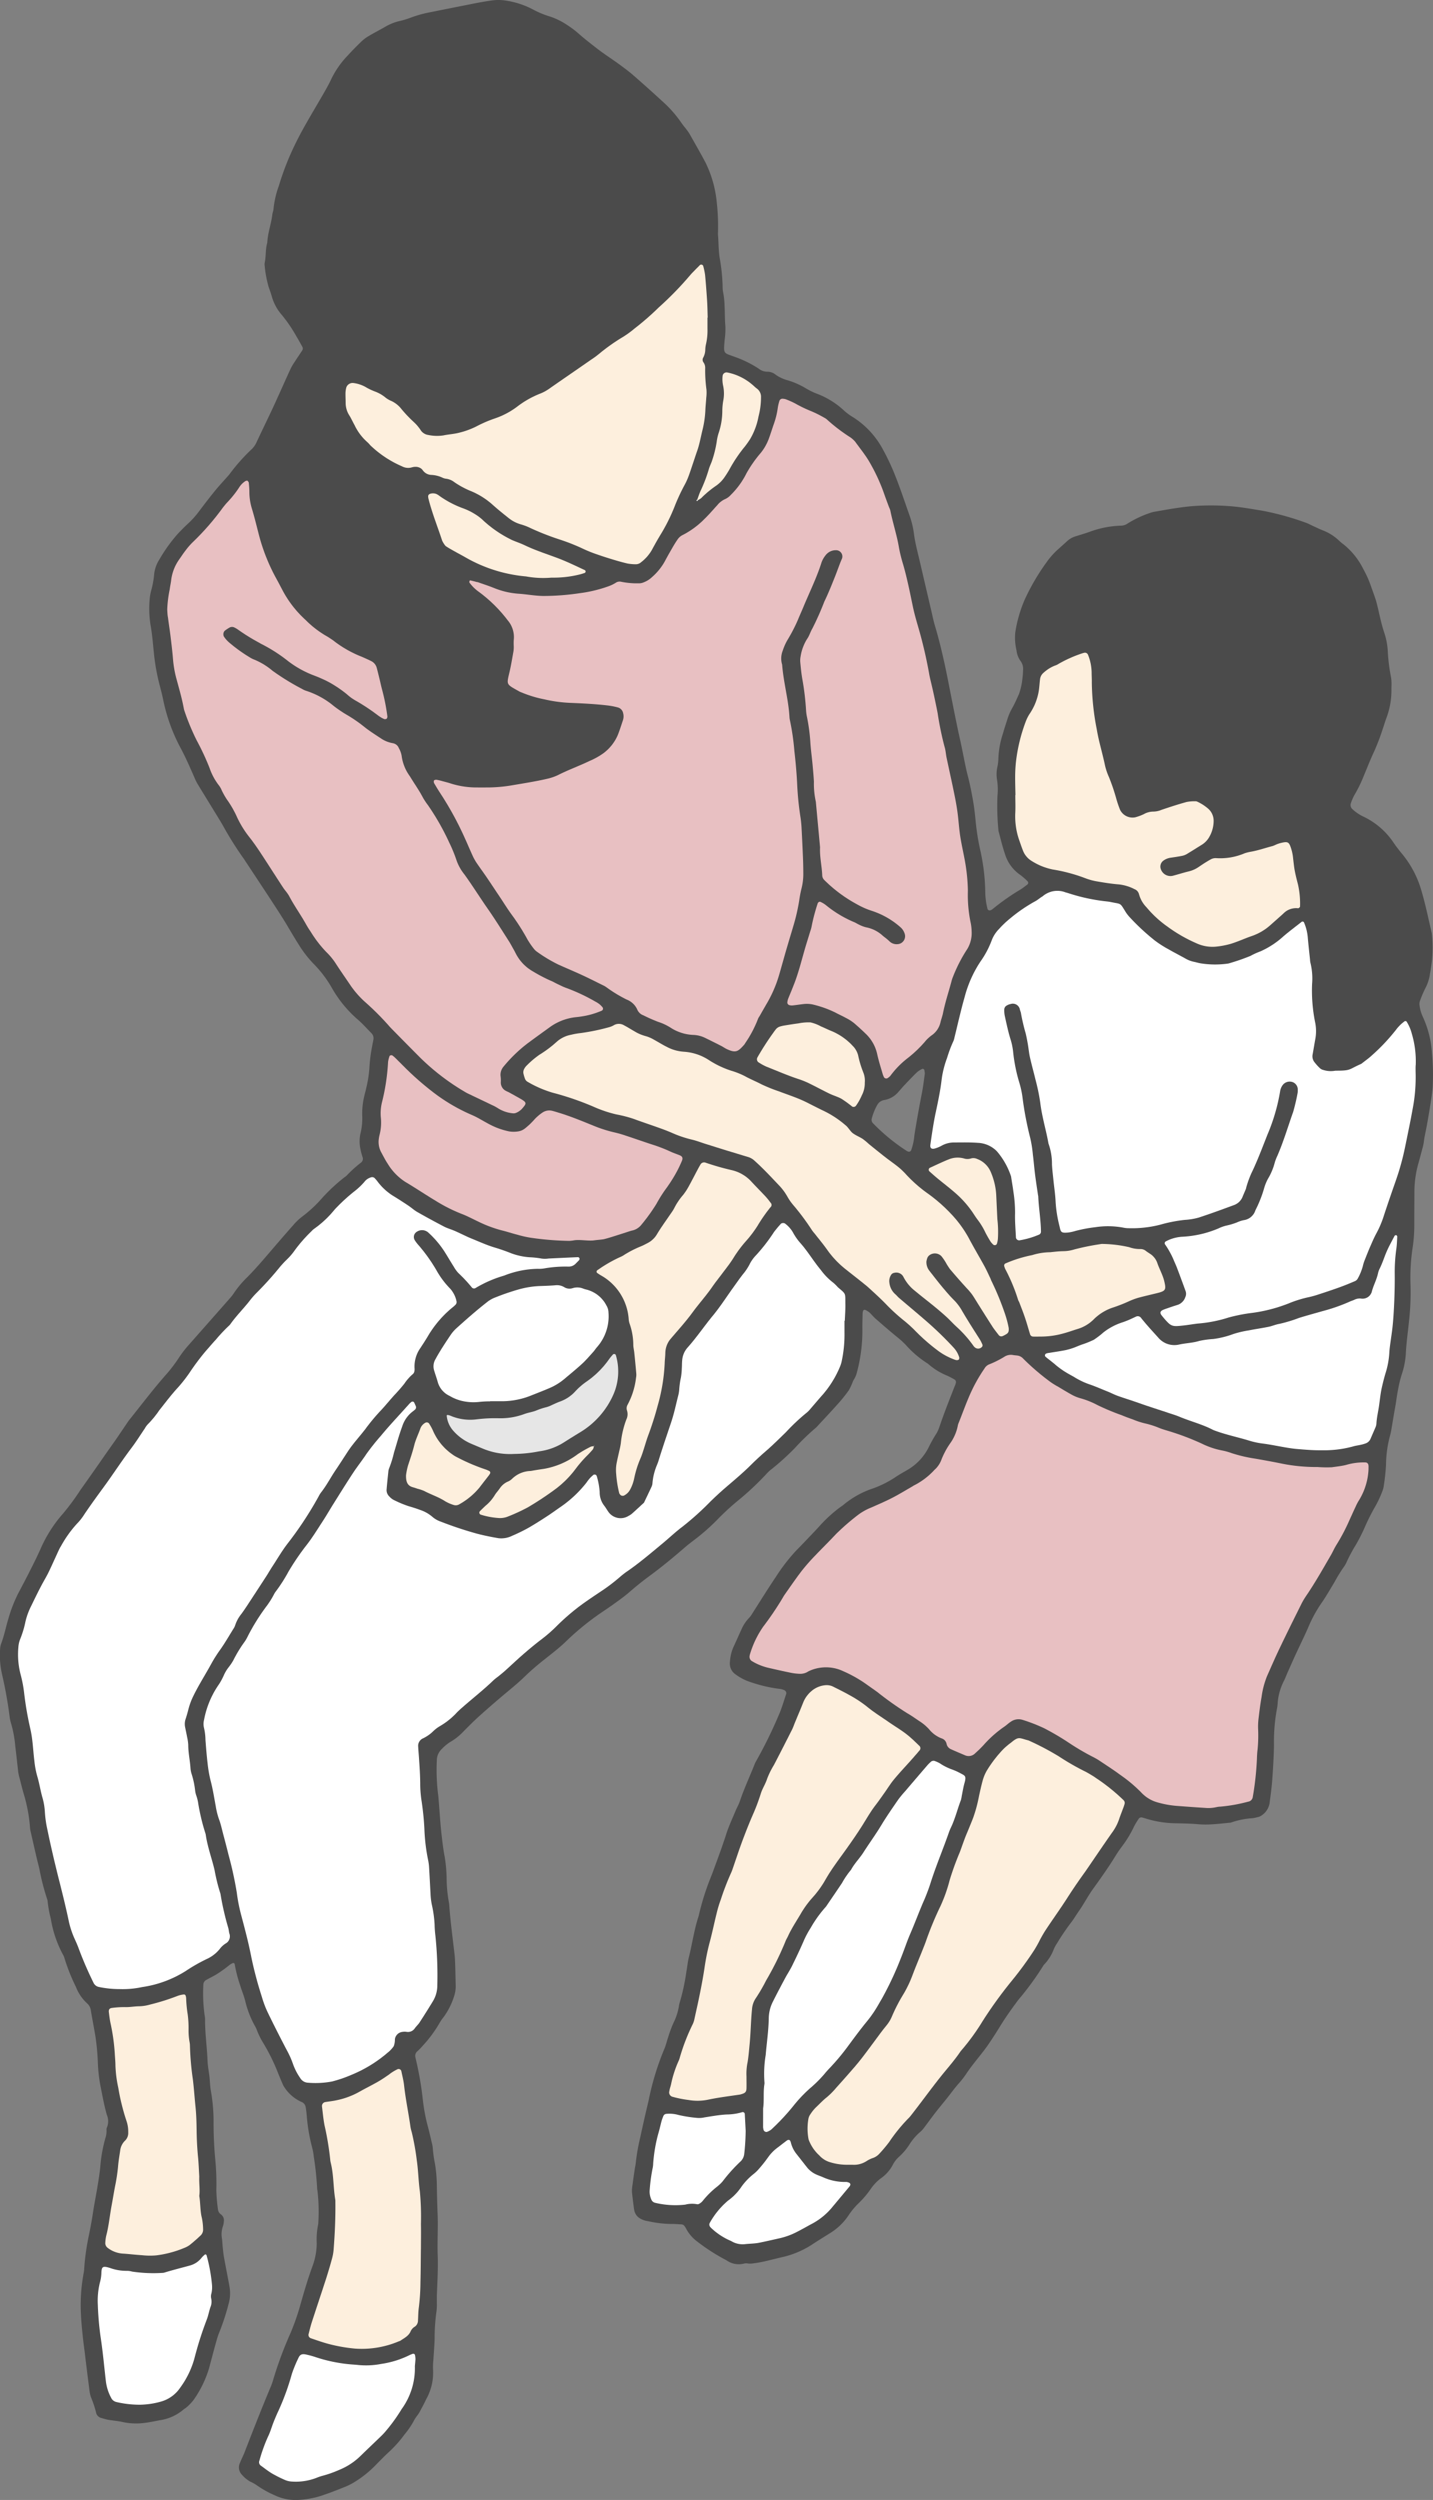 <svg xmlns="http://www.w3.org/2000/svg" width="126.789" height="221.169" viewBox="0 0 126.789 221.169">
  <rect x="0" y="0" width="126.789" height="221.169" fill="#808080" stroke="none"/>
  <g id="グループ化_1270" data-name="グループ化 1270" transform="translate(-3424.208 -5862.022)">
    <g id="グループ化_1268" data-name="グループ化 1268" transform="translate(3424.208 5862.022)">
      <path id="パス_4037" data-name="パス 4037" d="M500.12,565.1a9.07,9.07,0,0,0-.8-3.21,3.332,3.332,0,0,1-.3-1.033.763.763,0,0,1,.018-.348,9.273,9.273,0,0,1,.526-1.239,3.717,3.717,0,0,0,.372-1.193c.078-.413.138-.829.186-1.246a11.849,11.849,0,0,0-.015-2.335c-.308-1.312-.572-2.633-.964-3.926a8.95,8.95,0,0,0-1.689-3.144c-.248-.3-.488-.61-.71-.93a6.607,6.607,0,0,0-2.678-2.336,3.76,3.76,0,0,1-.968-.65.49.49,0,0,1-.147-.569,4.35,4.35,0,0,1,.326-.737,11.5,11.5,0,0,0,.755-1.531c.313-.746.6-1.5.947-2.235a19.451,19.451,0,0,0,.8-2.1c.1-.284.184-.57.285-.852a6.965,6.965,0,0,0,.467-2.548c-.006-.21.012-.42.005-.63a3.044,3.044,0,0,0-.053-.536,16.448,16.448,0,0,1-.28-2.32,6.279,6.279,0,0,0-.311-1.582c-.25-.74-.4-1.5-.581-2.263-.055-.232-.112-.464-.188-.691-.121-.371-.258-.735-.386-1.1a9.258,9.258,0,0,0-.694-1.559,6.449,6.449,0,0,0-1.79-2.22c-.2-.137-.362-.314-.545-.468a4.3,4.3,0,0,0-1.231-.733c-.278-.108-.548-.241-.82-.365-.245-.111-.482-.247-.737-.332a24.474,24.474,0,0,0-3.81-1.049c-.946-.155-1.892-.326-2.847-.4a21.7,21.7,0,0,0-3.237-.013c-.537.039-1.073.112-1.605.191-.623.093-1.243.207-1.863.315a1.885,1.885,0,0,0-.347.09,9.392,9.392,0,0,0-2.03.953,1.03,1.03,0,0,1-.587.186,8.748,8.748,0,0,0-2.724.53c-.423.151-.854.281-1.284.412a1.973,1.973,0,0,0-.771.446c-.242.224-.488.444-.734.663a6.845,6.845,0,0,0-1.078,1.206A19.287,19.287,0,0,0,464.064,525a11.819,11.819,0,0,0-.814,2.844,4.781,4.781,0,0,0,.109,1.606,1.946,1.946,0,0,0,.343.917,1.166,1.166,0,0,1,.233.844,5.706,5.706,0,0,1-.054.717,5.63,5.63,0,0,1-.312,1.4c-.188.407-.364.824-.585,1.213a4.929,4.929,0,0,0-.431.985c-.133.43-.279.856-.4,1.29a7.914,7.914,0,0,0-.4,2.2,3.955,3.955,0,0,1-.1.8,2.942,2.942,0,0,0-.018,1.074,5.6,5.6,0,0,1,.038,1.434,22.078,22.078,0,0,0,.078,2.963.877.877,0,0,0,.023.179c.183.665.336,1.339.562,1.989a3.445,3.445,0,0,0,1.355,1.856,5.623,5.623,0,0,1,.673.593.2.2,0,0,1-.028.241c-.191.145-.377.3-.578.426a20.594,20.594,0,0,0-2.5,1.749.96.96,0,0,1-.15.1c-.025.014-.057.016-.083.028a.214.214,0,0,1-.224-.1,6.36,6.36,0,0,1-.208-1.509,18.052,18.052,0,0,0-.409-3.569,21.072,21.072,0,0,1-.445-2.749c-.056-.566-.116-1.134-.214-1.695-.13-.737-.269-1.476-.457-2.2-.272-1.045-.441-2.11-.677-3.162-.42-1.871-.773-3.757-1.148-5.638-.311-1.557-.667-3.1-1.121-4.626-.112-.373-.187-.756-.275-1.136q-.521-2.232-1.041-4.466c-.19-.816-.412-1.627-.521-2.46a7.844,7.844,0,0,0-.373-1.572c-.4-1.132-.774-2.269-1.212-3.386a20.293,20.293,0,0,0-1.169-2.521,7.614,7.614,0,0,0-2.666-2.86,4.858,4.858,0,0,1-.791-.59,7.263,7.263,0,0,0-2.355-1.46,6.055,6.055,0,0,1-.969-.469,7.108,7.108,0,0,0-1.638-.728,3.345,3.345,0,0,1-1.055-.487,1.15,1.15,0,0,0-.747-.272,1.193,1.193,0,0,1-.748-.261,9.744,9.744,0,0,0-2.085-1.036c-1.06-.392-1.046-.23-.948-1.468a7.3,7.3,0,0,0,.071-1.256c-.059-.6-.038-1.2-.073-1.8a7.187,7.187,0,0,0-.118-1.162,2.345,2.345,0,0,1-.053-.536,16.678,16.678,0,0,0-.269-2.593c-.106-.746-.091-1.492-.147-2.053a19.132,19.132,0,0,0-.1-2.788,10.176,10.176,0,0,0-.988-3.53c-.461-.875-.956-1.731-1.443-2.591a4.217,4.217,0,0,0-.315-.437c-.127-.168-.267-.326-.382-.5a10.537,10.537,0,0,0-1.727-1.948q-1.258-1.158-2.548-2.281c-.361-.315-.749-.6-1.134-.885-.7-.518-1.438-.977-2.123-1.516-.5-.389-.993-.772-1.47-1.184a7.972,7.972,0,0,0-.994-.771,6.429,6.429,0,0,0-1.595-.814,8.076,8.076,0,0,1-1.575-.653,7.578,7.578,0,0,0-2.295-.758,4.218,4.218,0,0,0-1.339-.021c-.565.08-1.125.182-1.683.293-1.206.242-2.412.476-3.616.722a10.538,10.538,0,0,0-1.821.491,7.145,7.145,0,0,1-1.031.314,4.509,4.509,0,0,0-1.245.5c-.493.284-1,.543-1.489.833a3.484,3.484,0,0,0-.641.485c-.41.4-.812.8-1.193,1.223a8.006,8.006,0,0,0-1.444,2.051c-.2.437-.436.854-.674,1.271-.612,1.066-1.251,2.117-1.845,3.193-.405.734-.783,1.486-1.121,2.253a24.371,24.371,0,0,0-1.023,2.783,8.236,8.236,0,0,0-.465,2.01c-.008.177-.088.35-.109.527-.1.833-.408,1.63-.444,2.475-.175.581-.1,1.194-.229,1.782a.77.77,0,0,0,0,.269,10.115,10.115,0,0,0,.344,1.854c.1.283.2.566.284.853a4.224,4.224,0,0,0,.893,1.645,12.669,12.669,0,0,1,1.266,1.855c.188.306.358.623.533.938a.315.315,0,0,1,0,.34c-.213.326-.434.648-.645.975a5.428,5.428,0,0,0-.369.616c-.317.678-.618,1.364-.927,2.047-.247.545-.491,1.093-.746,1.635-.448.949-.908,1.892-1.351,2.842a2,2,0,0,1-.4.59,16.634,16.634,0,0,0-1.973,2.212,2.973,2.973,0,0,1-.233.274c-.356.405-.727.8-1.068,1.218-.473.581-.929,1.177-1.38,1.775a8.055,8.055,0,0,1-.95,1.079c-.33.3-.648.624-.958.95a13.822,13.822,0,0,0-1.626,2.259,3.041,3.041,0,0,0-.485,1.432,8,8,0,0,1-.224,1.238,4.913,4.913,0,0,0-.136.614,9.287,9.287,0,0,0,.046,2.511c.152.827.215,1.665.3,2.5a18.947,18.947,0,0,0,.377,2.305c.149.642.34,1.275.465,1.922a15.626,15.626,0,0,0,1.581,4.286c.434.824.8,1.674,1.175,2.526a4.082,4.082,0,0,0,.233.486c.465.77.938,1.535,1.407,2.3.281.461.566.918.839,1.384a30.3,30.3,0,0,0,1.807,2.894c.107.144.2.3.3.446.726,1.1,1.455,2.2,2.175,3.3.475.729.953,1.456,1.4,2.2.352.592.7,1.188,1.07,1.767a9.969,9.969,0,0,0,1.258,1.635,10.346,10.346,0,0,1,1.682,2.215,10.667,10.667,0,0,0,2.341,2.822c.4.356.761.764,1.14,1.148a.635.635,0,0,1,.17.581c-.035.206-.085.411-.116.618a13.447,13.447,0,0,0-.224,1.692,10.623,10.623,0,0,1-.288,1.951c-.054.264-.137.523-.191.787a6.5,6.5,0,0,0-.168,1.606,5.713,5.713,0,0,1-.167,1.693,3.232,3.232,0,0,0,.014,1.336,5.394,5.394,0,0,0,.185.7.416.416,0,0,1-.139.483A11.036,11.036,0,0,0,404.1,575.9a1.537,1.537,0,0,1-.212.167,15.525,15.525,0,0,0-1.973,1.836,11.509,11.509,0,0,1-1.777,1.649,4.866,4.866,0,0,0-.776.747c-.56.624-1.106,1.263-1.656,1.9-.8.929-1.587,1.878-2.458,2.749a8.576,8.576,0,0,0-1.149,1.383,4.29,4.29,0,0,1-.391.491q-1.813,2.06-3.63,4.116a9.7,9.7,0,0,0-.77.995,13.592,13.592,0,0,1-1.072,1.443c-1.179,1.321-2.245,2.734-3.35,4.116-.112.14-.211.292-.312.44-.286.421-.567.845-.857,1.264s-.588.832-.88,1.249c-.326.467-.648.936-.975,1.4q-.672.956-1.348,1.911a21.086,21.086,0,0,1-1.493,2.026A11.934,11.934,0,0,0,377,608.952c-.281.629-.587,1.248-.9,1.863-.35.7-.715,1.386-1.079,2.075a12.8,12.8,0,0,0-.872,2.261c-.218.715-.354,1.453-.623,2.154a1.75,1.75,0,0,0-.1.529,7.49,7.49,0,0,0,.162,2.148,37.217,37.217,0,0,1,.682,3.8,3.358,3.358,0,0,0,.135.614,10.452,10.452,0,0,1,.37,2.032c.093.743.166,1.49.256,2.234a4,4,0,0,0,.113.527c.119.465.234.93.366,1.392a13.86,13.86,0,0,1,.564,3,2.213,2.213,0,0,0,.055.356q.268,1.183.541,2.365c.074.321.166.639.236.961a20.45,20.45,0,0,0,.669,2.609.914.914,0,0,1,.061.262,9.8,9.8,0,0,0,.275,1.5,10.147,10.147,0,0,0,1.049,3.142,1.605,1.605,0,0,1,.177.41,16.54,16.54,0,0,0,1,2.5,3.824,3.824,0,0,0,1.005,1.471.974.974,0,0,1,.315.624c.126.738.269,1.473.394,2.212a20.564,20.564,0,0,1,.227,2.414,13.4,13.4,0,0,0,.215,1.965c.176.881.332,1.766.578,2.633a1.433,1.433,0,0,1,0,1.137c-.051.094-.015.235-.027.353a2.146,2.146,0,0,1-.062.44,12.65,12.65,0,0,0-.488,2.648c-.058.6-.155,1.19-.252,1.781-.12.74-.272,1.475-.384,2.215-.1.683-.227,1.359-.364,2.036a21.033,21.033,0,0,0-.421,2.935,2.988,2.988,0,0,1-.035.358,15.83,15.83,0,0,0-.279,3.128c.019.986.116,1.974.226,2.955.043.386.1.77.148,1.158.127,1.1.269,2.2.41,3.3a2.938,2.938,0,0,0,.12.526,9.029,9.029,0,0,1,.454,1.359.622.622,0,0,0,.479.492c.2.053.4.122.606.158.413.07.835.1,1.242.19a5.624,5.624,0,0,0,1.965.084c.446-.055.887-.146,1.327-.233a4.136,4.136,0,0,0,2.1-.934c.088-.081.2-.131.29-.214a4.26,4.26,0,0,0,.619-.647,9.62,9.62,0,0,0,1.374-2.816c.209-.782.412-1.566.632-2.344a7.316,7.316,0,0,1,.315-.935,20.134,20.134,0,0,0,.775-2.393,3.421,3.421,0,0,0,.073-1.6c-.157-.855-.326-1.707-.482-2.562-.048-.265-.07-.535-.1-.8s-.034-.539-.07-.807a2.172,2.172,0,0,1,.094-1.151,1.337,1.337,0,0,0,.063-.353.641.641,0,0,0-.233-.641.633.633,0,0,1-.281-.443,15.186,15.186,0,0,1-.146-1.7,22.13,22.13,0,0,0-.091-2.7,35,35,0,0,1-.152-3.5,15.667,15.667,0,0,0-.239-2.6c-.08-.447-.08-.893-.136-1.338s-.144-.889-.16-1.335c-.045-1.23-.231-2.449-.218-3.681a1.981,1.981,0,0,0-.043-.357,14.246,14.246,0,0,1-.108-2.693.478.478,0,0,1,.282-.425c.262-.146.528-.283.791-.426a11.385,11.385,0,0,0,1.245-.887,1.407,1.407,0,0,1,.309-.173c.034-.013.135.039.139.07a12.188,12.188,0,0,0,.491,1.911c.146.488.351.96.466,1.454a8.506,8.506,0,0,0,.856,2.167,2.674,2.674,0,0,1,.185.41,6.859,6.859,0,0,0,.568,1.12,17.709,17.709,0,0,1,1.2,2.411c.149.392.318.776.481,1.163a1.14,1.14,0,0,0,.125.238,3.512,3.512,0,0,0,1.533,1.344.575.575,0,0,1,.379.462c.046.235.07.475.093.713a15.919,15.919,0,0,0,.474,2.835,4.675,4.675,0,0,1,.147.8,27.017,27.017,0,0,1,.3,2.77,1.2,1.2,0,0,0,.03.268,16.124,16.124,0,0,1,.069,2.96,6.616,6.616,0,0,0-.131,1.7,6,6,0,0,1-.344,1.941c-.45,1.208-.806,2.447-1.156,3.687a21.028,21.028,0,0,1-.807,2.285,34.425,34.425,0,0,0-1.561,4.21,4.64,4.64,0,0,1-.212.592c-.8,1.908-1.554,3.833-2.3,5.763-.129.335-.3.656-.431.989a.918.918,0,0,0,.186,1.005,2.753,2.753,0,0,0,.761.626,3.514,3.514,0,0,1,.55.305,8.623,8.623,0,0,0,1.563.878,4.3,4.3,0,0,0,2,.431,7.963,7.963,0,0,0,2.462-.481c.594-.2,1.179-.439,1.764-.67a6.009,6.009,0,0,0,.648-.307,9.578,9.578,0,0,0,2.179-1.722c.338-.34.672-.686,1.024-1.011a10.621,10.621,0,0,0,1.436-1.6,7.172,7.172,0,0,0,.851-1.258,3.022,3.022,0,0,1,.3-.445,3.208,3.208,0,0,0,.193-.3c.2-.371.4-.739.576-1.118a4.809,4.809,0,0,0,.611-2.591,5.543,5.543,0,0,1,.029-.9c.035-.629.093-1.256.109-1.885a16.438,16.438,0,0,1,.167-2.42,4.663,4.663,0,0,0,.028-.718c0-.209,0-.419,0-.629.044-1.2.12-2.4.077-3.595s.04-2.4-.007-3.6c-.035-.9-.061-1.8-.072-2.7a11.938,11.938,0,0,0-.179-1.875,10.932,10.932,0,0,1-.18-1.333,2.492,2.492,0,0,0-.084-.441c-.11-.467-.212-.936-.339-1.4a16.253,16.253,0,0,1-.443-2.293,29.6,29.6,0,0,0-.615-3.633c-.022-.087-.045-.175-.061-.262a.526.526,0,0,1,.158-.491,5.42,5.42,0,0,0,.5-.512,10.956,10.956,0,0,0,1.489-2.019,3.845,3.845,0,0,1,.358-.515,6.42,6.42,0,0,0,.951-1.927,2.763,2.763,0,0,0,.116-.8c-.014-.6-.024-1.2-.043-1.8-.01-.33-.02-.661-.056-.988-.16-1.429-.361-2.853-.464-4.287a2.475,2.475,0,0,0-.041-.358,12.153,12.153,0,0,1-.2-2.144,12.84,12.84,0,0,0-.171-1.879c-.129-.65-.2-1.3-.276-1.956-.112-.983-.169-1.971-.25-2.958-.017-.209-.029-.419-.06-.626a17.78,17.78,0,0,1-.11-2.963,1.393,1.393,0,0,1,.449-1.037,3.789,3.789,0,0,1,.758-.626,4.931,4.931,0,0,0,1.123-.889c.464-.468.927-.939,1.416-1.379q1.169-1.051,2.376-2.059c.6-.5,1.2-.995,1.753-1.542a22.15,22.15,0,0,1,1.706-1.463c.607-.489,1.233-.961,1.794-1.5a23.712,23.712,0,0,1,2.977-2.461c.468-.322.944-.634,1.4-.967.437-.315.878-.63,1.284-.984.543-.471,1.1-.926,1.677-1.351,1.113-.815,2.178-1.69,3.22-2.594.271-.236.558-.453.843-.672a18.118,18.118,0,0,0,2.025-1.779,22.839,22.839,0,0,1,1.709-1.59,25.326,25.326,0,0,0,2.693-2.515,2.691,2.691,0,0,1,.4-.366,22.832,22.832,0,0,0,2.067-1.869,19.81,19.81,0,0,1,1.872-1.811.974.974,0,0,0,.127-.128c.61-.662,1.228-1.316,1.826-1.988a12.909,12.909,0,0,0,.956-1.192,5.386,5.386,0,0,0,.375-.813c.05-.109.122-.206.175-.314a1.942,1.942,0,0,0,.134-.332,14.271,14.271,0,0,0,.518-3.909c-.007-.479.008-.959.02-1.439a.639.639,0,0,1,.061-.26.163.163,0,0,1,.152-.053,1.511,1.511,0,0,1,.38.225c.2.18.367.4.569.572.654.57,1.309,1.141,1.984,1.686a7.22,7.22,0,0,1,.722.673,8.9,8.9,0,0,0,1.77,1.52,1.547,1.547,0,0,1,.218.158,5.88,5.88,0,0,0,1.6.98,6.332,6.332,0,0,1,.716.376.286.286,0,0,1,.086.235,1.358,1.358,0,0,1-.113.339c-.471,1.2-.947,2.4-1.359,3.619a2.717,2.717,0,0,1-.309.645,11.181,11.181,0,0,0-.614,1.1,4.779,4.779,0,0,1-1.865,2.016c-.363.212-.733.413-1.079.649a9.216,9.216,0,0,1-2,1.007,8.049,8.049,0,0,0-2.584,1.428c-.112.1-.244.175-.362.266a12.259,12.259,0,0,0-1.728,1.572c-.378.426-.778.834-1.17,1.246-.311.326-.622.65-.938.971a16.179,16.179,0,0,0-1.813,2.346c-.72,1.068-1.4,2.167-2.092,3.251a2.033,2.033,0,0,1-.263.359,3.482,3.482,0,0,0-.693,1.044c-.24.516-.463,1.041-.708,1.555a3.9,3.9,0,0,0-.307,1.306,1.153,1.153,0,0,0,.486,1.1,4.656,4.656,0,0,0,1.437.724,12.443,12.443,0,0,0,2.533.573,1.251,1.251,0,0,1,.26.069c.207.061.317.219.255.4-.223.652-.409,1.321-.694,1.945a39.689,39.689,0,0,1-1.948,3.951,2.2,2.2,0,0,0-.155.323c-.432,1.086-.927,2.145-1.3,3.255-.095.283-.252.543-.367.82-.287.692-.609,1.374-.836,2.085-.383,1.2-.83,2.376-1.262,3.558a22.617,22.617,0,0,0-1.175,3.677c-.4,1.2-.564,2.451-.872,3.671-.1.4-.134.828-.213,1.239a18.534,18.534,0,0,1-.585,2.722,1.953,1.953,0,0,0-.079.35,5.042,5.042,0,0,1-.465,1.446,10.685,10.685,0,0,0-.473,1.26c-.138.4-.224.814-.4,1.193a24.08,24.08,0,0,0-1.346,4.467q-.388,1.614-.735,3.239a17.631,17.631,0,0,0-.392,2.212c-.017.208-.069.413-.1.62-.082.563-.165,1.126-.236,1.69a2,2,0,0,0,.008.449c.038.356.083.712.128,1.067.02.149.037.3.068.445a1.047,1.047,0,0,0,.524.7,1.851,1.851,0,0,0,.677.23,10.264,10.264,0,0,0,2.049.249c.3-.012.6.024.9.035a.365.365,0,0,1,.3.165,1.553,1.553,0,0,1,.14.23,3.369,3.369,0,0,0,.993,1.139,17.062,17.062,0,0,0,2.572,1.645,1.863,1.863,0,0,0,1.546.291.791.791,0,0,1,.354-.007,1.912,1.912,0,0,0,.534-.022c.835-.106,1.641-.347,2.457-.534a8.043,8.043,0,0,0,2.643-1.1c.55-.363,1.112-.707,1.671-1.059a5.276,5.276,0,0,0,1.6-1.557,6.525,6.525,0,0,1,.922-1.1,8.193,8.193,0,0,0,1.04-1.233,4.071,4.071,0,0,1,.858-.909,3.381,3.381,0,0,0,1.074-1.19,2.457,2.457,0,0,1,.606-.774,5.5,5.5,0,0,0,.865-1.028,4.91,4.91,0,0,1,.991-1.155,2.016,2.016,0,0,0,.355-.4c.326-.429.64-.868.971-1.293.35-.45.716-.887,1.071-1.332.318-.4.614-.815.951-1.2a7.591,7.591,0,0,0,.668-.845c.479-.728,1.044-1.389,1.574-2.077.311-.4.593-.828.872-1.254.361-.552.693-1.124,1.061-1.671s.753-1.08,1.147-1.606a25.6,25.6,0,0,0,2.217-3.041.314.314,0,0,1,.056-.07,3.951,3.951,0,0,0,.856-1.362,3.072,3.072,0,0,1,.256-.474A21.112,21.112,0,0,1,468.179,642c.259-.328.468-.7.709-1.039.446-.638.8-1.335,1.258-1.967.7-.971,1.393-1.951,2.019-2.975.173-.281.368-.548.563-.813a9.643,9.643,0,0,0,1.019-1.69,6.077,6.077,0,0,1,.415-.692.279.279,0,0,1,.308-.128c.144.04.287.084.431.126a9.2,9.2,0,0,0,2.391.385c.719.016,1.437.024,2.155.088a8.079,8.079,0,0,0,1.167.01c.568-.033,1.134-.1,1.7-.152a7.036,7.036,0,0,1,1.929-.392,2.975,2.975,0,0,0,.44-.092.794.794,0,0,0,.253-.088,1.6,1.6,0,0,0,.81-1.131c.088-.683.187-1.368.237-2.054.074-1.017.134-2.036.155-3.055a16.244,16.244,0,0,1,.288-3.4,4.4,4.4,0,0,0,.044-.447,5.151,5.151,0,0,1,.511-1.807c.14-.265.242-.549.363-.823.244-.546.485-1.094.735-1.637.351-.762.726-1.514,1.062-2.283a12,12,0,0,1,1.144-2.134c.434-.615.8-1.265,1.191-1.906a13.91,13.91,0,0,1,.845-1.376,2.174,2.174,0,0,0,.263-.47,14.333,14.333,0,0,1,.809-1.5c.272-.467.513-.947.737-1.44a18.706,18.706,0,0,1,1.008-2.007,9.55,9.55,0,0,0,.6-1.306,2.159,2.159,0,0,0,.125-.523,17.4,17.4,0,0,0,.188-1.788,10.107,10.107,0,0,1,.356-2.575,5.7,5.7,0,0,0,.142-.7c.083-.472.16-.945.24-1.417.035-.206.077-.412.111-.619.072-.443.125-.891.215-1.33a10.4,10.4,0,0,1,.34-1.391,6.97,6.97,0,0,0,.356-1.94c.051-.93.188-1.848.279-2.773a22.566,22.566,0,0,0,.122-3.323,17.914,17.914,0,0,1,.208-3.228,13.524,13.524,0,0,0,.132-1.791c0-.99.006-1.98.01-2.97a9.368,9.368,0,0,1,.344-2.575c.124-.432.238-.868.351-1.3a4.362,4.362,0,0,0,.137-.612c.048-.419.144-.826.223-1.238.141-.736.263-1.476.38-2.216.074-.473.15-.949.182-1.426A20.914,20.914,0,0,0,500.12,565.1ZM455,568.541c-.246,1.263-.478,2.529-.676,3.8a5.349,5.349,0,0,1-.283,1.314.214.214,0,0,1-.288.126c-.026-.014-.057-.02-.082-.035a17,17,0,0,1-2.986-2.44.434.434,0,0,1-.12-.487,4.835,4.835,0,0,1,.473-1.16.853.853,0,0,1,.63-.434,2.1,2.1,0,0,0,1.225-.7c.2-.223.39-.454.6-.671.35-.37.7-.739,1.065-1.092a2.443,2.443,0,0,1,.45-.288.15.15,0,0,1,.2.113c.007.059.017.118.041.281C455.177,567.357,455.115,567.954,455,568.541Z" transform="translate(-373.419 -471.908)" fill="#4b4b4b"/>
      <path id="パス_4038" data-name="パス 4038" d="M428.428,535.142c.48.17.965.327,1.439.514a7.086,7.086,0,0,0,2.176.522c.747.046,1.485.192,2.238.2a22.043,22.043,0,0,0,3.221-.247,12.135,12.135,0,0,0,2.606-.636,3.276,3.276,0,0,0,.56-.278.618.618,0,0,1,.518-.089,6.959,6.959,0,0,0,1.517.131,1.038,1.038,0,0,0,.434-.08,2.25,2.25,0,0,0,.757-.476,5.219,5.219,0,0,0,1.127-1.391c.236-.452.493-.893.748-1.334.119-.207.25-.408.384-.606a1.156,1.156,0,0,1,.475-.4,7.528,7.528,0,0,0,1.936-1.443c.388-.375.737-.789,1.1-1.185a1.877,1.877,0,0,1,.705-.542,1.522,1.522,0,0,0,.5-.376,7.061,7.061,0,0,0,1.367-1.884,11.017,11.017,0,0,1,1.287-1.838,4.419,4.419,0,0,0,.7-1.245c.148-.392.269-.794.406-1.191a7.267,7.267,0,0,0,.391-1.568,4.278,4.278,0,0,1,.149-.611.288.288,0,0,1,.291-.16,1.263,1.263,0,0,1,.264.047,8.426,8.426,0,0,1,.819.365,11.745,11.745,0,0,0,1.455.7,10.1,10.1,0,0,1,1.124.564,1.113,1.113,0,0,1,.293.208,15.351,15.351,0,0,0,2,1.52,2.14,2.14,0,0,1,.464.419c.385.535.8,1.046,1.149,1.609a16.429,16.429,0,0,1,1.466,3.175c.121.338.248.675.374,1.012a1.779,1.779,0,0,1,.1.252c.221,1.116.588,2.2.773,3.325a13.2,13.2,0,0,0,.37,1.48c.347,1.211.593,2.445.848,3.677.109.53.254,1.048.4,1.567a39.685,39.685,0,0,1,1.041,4.37c.049.295.122.587.191.878.209.874.392,1.752.565,2.634a27.892,27.892,0,0,0,.614,2.99c.1.312.113.649.181.972.222,1.055.458,2.109.674,3.166.114.557.218,1.117.293,1.68.093.683.131,1.374.232,2.055.1.652.245,1.3.368,1.944a16.317,16.317,0,0,1,.315,2.857c0,.03,0,.06,0,.09a11.96,11.96,0,0,0,.26,2.859,4.367,4.367,0,0,1,.073.713,2.708,2.708,0,0,1-.479,1.7,13.313,13.313,0,0,0-1.175,2.323,2.254,2.254,0,0,0-.115.339c-.252.956-.571,1.895-.764,2.867-.053.263-.151.518-.217.779a1.9,1.9,0,0,1-.77,1.172,3.256,3.256,0,0,0-.65.619,10.853,10.853,0,0,1-1.571,1.473,7.812,7.812,0,0,0-1.435,1.483,1.141,1.141,0,0,1-.267.227.233.233,0,0,1-.311-.085,2.066,2.066,0,0,1-.105-.245c-.165-.576-.351-1.148-.482-1.731a3.525,3.525,0,0,0-.959-1.8c-.364-.357-.738-.7-1.128-1.032a4.129,4.129,0,0,0-.683-.431c-.315-.173-.644-.32-.962-.49a9.287,9.287,0,0,0-1.855-.674,2.491,2.491,0,0,0-.982-.065c-.3.034-.594.083-.892.113a.841.841,0,0,1-.352-.03.265.265,0,0,1-.154-.191,1.213,1.213,0,0,1,.1-.432q.26-.621.506-1.249c.425-1.093.69-2.233,1.025-3.352.128-.431.265-.858.395-1.289a3.058,3.058,0,0,0,.139-.52,16.69,16.69,0,0,1,.506-1.908.3.3,0,0,1,.088-.153.188.188,0,0,1,.155-.042,2.461,2.461,0,0,1,.464.268,10.2,10.2,0,0,0,2.528,1.531c.167.068.317.172.482.244a2.719,2.719,0,0,0,.587.217,2.986,2.986,0,0,1,1.432.71c.2.175.432.326.62.518a.908.908,0,0,0,.736.26.7.7,0,0,0,.633-.883,1.249,1.249,0,0,0-.37-.6,7.155,7.155,0,0,0-2.554-1.465,6.965,6.965,0,0,1-1.313-.58,12.461,12.461,0,0,1-2.878-2.136.6.6,0,0,1-.191-.395c-.028-.839-.237-1.663-.193-2.507q-.186-2.015-.373-4.029a7.354,7.354,0,0,1-.17-1.785c-.028-.509-.075-1.017-.122-1.524-.065-.686-.162-1.371-.2-2.058a16.439,16.439,0,0,0-.292-2.134,3.913,3.913,0,0,1-.077-.534,23.882,23.882,0,0,0-.341-2.856c-.081-.473-.128-.951-.173-1.429a1.8,1.8,0,0,1,.026-.534,4.093,4.093,0,0,1,.595-1.583c.188-.264.27-.6.442-.882a25.284,25.284,0,0,0,1.056-2.374c.363-.755.677-1.535.985-2.315.2-.5.365-1.013.585-1.506a.554.554,0,0,0-.536-.742,1.131,1.131,0,0,0-.93.467,2.078,2.078,0,0,0-.347.624c-.436,1.377-1.081,2.665-1.629,3.995-.148.36-.315.713-.458,1.074a14.45,14.45,0,0,1-.862,1.679,4.839,4.839,0,0,0-.485,1.059,1.863,1.863,0,0,0-.047,1.23c.113,1.557.557,3.069.647,4.629a1.5,1.5,0,0,0,.036.267,21.925,21.925,0,0,1,.4,2.758c.112.981.2,1.967.247,2.953a26.766,26.766,0,0,0,.3,2.948,9.646,9.646,0,0,1,.092.986q.067,1.258.118,2.517.028.674.03,1.35a5.236,5.236,0,0,1-.166,1.425,10.03,10.03,0,0,0-.2,1.061,17.347,17.347,0,0,1-.477,2.1c-.221.747-.449,1.493-.666,2.241-.226.776-.437,1.558-.666,2.334a11.245,11.245,0,0,1-1.086,2.461c-.211.362-.418.728-.626,1.092a.955.955,0,0,0-.129.236,10.261,10.261,0,0,1-1.129,2.133.668.668,0,0,1-.1.146c-.549.617-.752.737-1.551.356-.162-.077-.308-.187-.468-.268q-.721-.367-1.448-.722a2.622,2.622,0,0,0-1.044-.25,3.993,3.993,0,0,1-2.025-.666,4.849,4.849,0,0,0-1.057-.488,14.213,14.213,0,0,1-1.316-.581.914.914,0,0,1-.521-.474,1.686,1.686,0,0,0-.945-.915,12.03,12.03,0,0,1-1.767-1.068,1.707,1.707,0,0,0-.227-.145c-.644-.319-1.286-.644-1.938-.947-.707-.328-1.428-.626-2.138-.948a12.83,12.83,0,0,1-1.85-1.109,1.348,1.348,0,0,1-.323-.31,6.867,6.867,0,0,1-.555-.818,19.282,19.282,0,0,0-1.4-2.193c-.389-.532-.732-1.1-1.1-1.645s-.728-1.1-1.1-1.642c-.3-.446-.626-.878-.925-1.327a4.419,4.419,0,0,1-.339-.633c-.225-.491-.433-.989-.656-1.479a28.481,28.481,0,0,0-2.1-3.869c-.215-.326-.419-.658-.615-.995a.3.3,0,0,1-.024-.252c.029-.052.154-.079.229-.069a4.526,4.526,0,0,1,.524.125c.26.07.523.133.778.22a7.507,7.507,0,0,0,2.305.335c.329.005.659,0,.989,0a13.224,13.224,0,0,0,2.147-.2c1-.173,2.01-.326,3-.557a4.521,4.521,0,0,0,1.018-.345c.911-.461,1.872-.806,2.791-1.248a6.378,6.378,0,0,0,1.174-.65,3.933,3.933,0,0,0,1.325-1.674c.16-.42.3-.848.44-1.275a1.08,1.08,0,0,0,.017-.621.646.646,0,0,0-.461-.506,6.307,6.307,0,0,0-.881-.174c-1.1-.132-2.212-.185-3.32-.231a12.512,12.512,0,0,1-2.311-.314,10.344,10.344,0,0,1-1.894-.561c-.109-.049-.227-.082-.33-.14-1.19-.675-1.124-.544-.839-1.792.133-.584.23-1.175.334-1.765a2.847,2.847,0,0,0,.023-.446,4.752,4.752,0,0,1,0-.537,2.278,2.278,0,0,0-.536-1.752,12.462,12.462,0,0,0-2.554-2.518,3.6,3.6,0,0,1-.829-.818c-.024-.033,0-.106.01-.156a.084.084,0,0,1,.074-.038c.2.049.407.1.609.157Z" transform="translate(-386.198 -483.654)" fill="#e8c0c2"/>
      <path id="パス_4039" data-name="パス 4039" d="M454.136,624.764c0,.359,0,.719,0,1.078a11.174,11.174,0,0,1-.245,2.5,2.293,2.293,0,0,1-.126.429,9.056,9.056,0,0,1-1.536,2.521c-.38.425-.744.863-1.118,1.292a2.053,2.053,0,0,1-.314.32,18.013,18.013,0,0,0-1.834,1.722c-.58.565-1.152,1.136-1.764,1.667-.453.392-.9.8-1.322,1.22-.7.7-1.46,1.335-2.211,1.979-.479.41-.938.836-1.39,1.276a25.377,25.377,0,0,1-2.472,2.224c-.623.467-1.188,1.009-1.789,1.506-1.016.841-2.019,1.7-3.106,2.449-.3.2-.572.438-.845.671a15.732,15.732,0,0,1-1.44,1.077c-.647.433-1.3.865-1.922,1.329a19.737,19.737,0,0,0-2.1,1.833,13.052,13.052,0,0,1-1.291,1.116c-.549.417-1.079.86-1.6,1.312-.543.471-1.065.969-1.6,1.45-.179.161-.366.31-.551.462-.163.133-.34.25-.491.395-.908.875-1.905,1.647-2.847,2.482-.134.119-.268.241-.392.371a6.346,6.346,0,0,1-1.466,1.18,3.236,3.236,0,0,0-.578.427,3.341,3.341,0,0,1-.945.671.716.716,0,0,0-.423.734c.012.3.043.6.063.9.056.837.117,1.674.117,2.515a9.891,9.891,0,0,0,.126,1.431c.117.8.2,1.6.241,2.413a16.812,16.812,0,0,0,.328,2.765,4.259,4.259,0,0,1,.086.623c.048.778.086,1.556.129,2.334a6.018,6.018,0,0,0,.112.98,10.158,10.158,0,0,1,.249,1.776,9.875,9.875,0,0,0,.071.987,34.191,34.191,0,0,1,.17,4.4,2.7,2.7,0,0,1-.422,1.449c-.373.615-.758,1.223-1.15,1.827-.113.175-.272.319-.4.485a.727.727,0,0,1-.767.34,1.222,1.222,0,0,0-.358.008.76.76,0,0,0-.638.557.865.865,0,0,0-.017.088,1.726,1.726,0,0,1-.1.612,2.564,2.564,0,0,1-.548.585,11.694,11.694,0,0,1-3.207,1.962,11.432,11.432,0,0,1-1.7.582,7.831,7.831,0,0,1-2.148.109.83.83,0,0,1-.671-.406,5.2,5.2,0,0,1-.623-1.191,7.945,7.945,0,0,0-.584-1.311c-.583-1.115-1.154-2.236-1.7-3.368a9.321,9.321,0,0,1-.5-1.347,34.278,34.278,0,0,1-.921-3.472c-.249-1.3-.591-2.568-.928-3.843a14.774,14.774,0,0,1-.356-1.852,32.23,32.23,0,0,0-.749-3.422c-.134-.552-.278-1.1-.425-1.651-.132-.491-.233-.99-.413-1.47a6.556,6.556,0,0,1-.28-1.131c-.14-.765-.262-1.533-.461-2.288a11.031,11.031,0,0,1-.259-1.5c-.082-.684-.133-1.372-.188-2.058a5.082,5.082,0,0,0-.128-1.069,1.49,1.49,0,0,1,0-.713,8.122,8.122,0,0,1,1.2-2.976,5.492,5.492,0,0,0,.57-1.017,3.481,3.481,0,0,1,.365-.614,4.98,4.98,0,0,0,.456-.667,11.462,11.462,0,0,1,.977-1.612,2.727,2.727,0,0,0,.235-.383,18.287,18.287,0,0,1,1.747-2.821,7.757,7.757,0,0,0,.623-.987,1.482,1.482,0,0,1,.189-.305,14.167,14.167,0,0,0,1.111-1.74,22.037,22.037,0,0,1,1.561-2.3c.537-.68.99-1.426,1.465-2.154.327-.5.626-1.022.944-1.53.573-.913,1.141-1.83,1.733-2.731.377-.575.809-1.113,1.188-1.688a19.98,19.98,0,0,1,1.288-1.617c.8-.972,1.672-1.878,2.506-2.82a2.151,2.151,0,0,1,.2-.179.168.168,0,0,1,.23.049c.052.108.1.216.148.327a.27.27,0,0,1-.084.322,1.329,1.329,0,0,1-.138.116,2.665,2.665,0,0,0-.979,1.363c-.284.758-.49,1.541-.728,2.314a9.706,9.706,0,0,1-.424,1.372,1.085,1.085,0,0,0-.079.349c-.054.506-.107,1.013-.149,1.521a.772.772,0,0,0,.251.649,1.382,1.382,0,0,0,.346.28,9.832,9.832,0,0,0,1.321.558c.347.1.69.206,1.026.334a3.214,3.214,0,0,1,1.094.608,2.288,2.288,0,0,0,.777.443,32.88,32.88,0,0,0,3.152,1.049c.635.166,1.281.3,1.929.408a2.16,2.16,0,0,0,1.225-.219,15.2,15.2,0,0,0,1.371-.666c.573-.325,1.129-.682,1.682-1.041.452-.294.886-.615,1.331-.919a10.336,10.336,0,0,0,2.2-2.1,2.856,2.856,0,0,1,.6-.663c.061-.04.218-.018.244.04.012.027.038.05.044.078a6.089,6.089,0,0,1,.257,1.41,1.943,1.943,0,0,0,.437,1.249c.11.141.192.3.3.448a1.322,1.322,0,0,0,1.827.405,1.594,1.594,0,0,0,.367-.257c.335-.3.662-.606.993-.911.218-.46.441-.917.654-1.38a.871.871,0,0,0,.094-.344,5.179,5.179,0,0,1,.416-1.647c.028-.085.068-.167.094-.252.36-1.175.76-2.336,1.149-3.5.256-.766.42-1.562.619-2.347a2.96,2.96,0,0,0,.089-.53,7.313,7.313,0,0,1,.15-1.068,5.7,5.7,0,0,0,.079-.8c.017-.239.009-.48.033-.718a1.916,1.916,0,0,1,.479-1.136c.8-.893,1.469-1.892,2.233-2.817.666-.806,1.233-1.7,1.845-2.546.28-.389.552-.785.851-1.16a4.734,4.734,0,0,0,.547-.821,3.176,3.176,0,0,1,.566-.806,15.347,15.347,0,0,0,1.594-2.056,9.593,9.593,0,0,1,.632-.755.347.347,0,0,1,.342-.015,2.558,2.558,0,0,1,.716.8,4.966,4.966,0,0,0,.671.955c.656.743,1.155,1.6,1.793,2.361a5.527,5.527,0,0,0,1.128,1.148,4.568,4.568,0,0,1,.38.38c.757.65.644.483.662,1.539.007.479-.032.959-.051,1.438Z" transform="translate(-379.417 -507.932)" fill="#fff"/>
      <path id="パス_4040" data-name="パス 4040" d="M516.585,641.811a5.7,5.7,0,0,1-.84,2.741,3.99,3.99,0,0,0-.257.473c-.228.488-.45.979-.672,1.47a16.609,16.609,0,0,1-1.056,1.983c-.19.3-.333.637-.513.947-.706,1.218-1.4,2.446-2.194,3.609a6.36,6.36,0,0,0-.449.776c-.64,1.288-1.281,2.575-1.9,3.872-.388.81-.744,1.636-1.11,2.458a7.757,7.757,0,0,0-.473,1.823c-.116.648-.193,1.3-.273,1.959a6.114,6.114,0,0,0-.035.8,12.887,12.887,0,0,1-.044,1.878c-.04.3-.05.6-.061.9a26.29,26.29,0,0,1-.363,3.3.481.481,0,0,1-.41.42,14.246,14.246,0,0,1-2.473.441c-.208,0-.413.07-.622.094a3.068,3.068,0,0,1-.536.027q-1.257-.079-2.512-.176a8.78,8.78,0,0,1-1.858-.317,3.1,3.1,0,0,1-1.443-.866,12.625,12.625,0,0,0-1.854-1.561c-.6-.445-1.233-.852-1.856-1.268a5.757,5.757,0,0,0-.624-.356,21.536,21.536,0,0,1-2.016-1.182,23.267,23.267,0,0,0-2.243-1.326,14.458,14.458,0,0,0-1.923-.748,1.178,1.178,0,0,0-1.028.157c-.2.124-.375.3-.572.435a10.04,10.04,0,0,0-1.815,1.6,9.864,9.864,0,0,1-.769.757.8.8,0,0,1-.911.185c-.412-.179-.828-.347-1.236-.535a.648.648,0,0,1-.389-.467.65.65,0,0,0-.463-.5,2.646,2.646,0,0,1-1.078-.788,4.186,4.186,0,0,0-.893-.748c-.349-.233-.691-.48-1.056-.687a28.814,28.814,0,0,1-2.636-1.868c-.363-.265-.735-.517-1.1-.781a11.7,11.7,0,0,0-1.965-1.085,3.556,3.556,0,0,0-2.966,0c-.11.046-.207.127-.319.164a1.314,1.314,0,0,1-.434.089,4.573,4.573,0,0,1-.8-.08c-.705-.143-1.407-.3-2.108-.464a4.982,4.982,0,0,1-1.407-.58.449.449,0,0,1-.206-.462.659.659,0,0,1,.016-.088,8.537,8.537,0,0,1,1.188-2.5,27.345,27.345,0,0,0,1.712-2.526,3.463,3.463,0,0,1,.188-.307c.5-.708.99-1.429,1.519-2.117a17.726,17.726,0,0,1,1.188-1.348c.6-.632,1.222-1.236,1.813-1.872a20.444,20.444,0,0,1,1.893-1.656,5.023,5.023,0,0,1,1.242-.711c.629-.277,1.262-.549,1.872-.863s1.2-.679,1.8-1.022a.679.679,0,0,1,.073-.051,6.324,6.324,0,0,0,1.856-1.4,2.218,2.218,0,0,0,.605-.879,6.991,6.991,0,0,1,.753-1.425,4.04,4.04,0,0,0,.693-1.547,1.235,1.235,0,0,1,.07-.26c.392-.972.734-1.965,1.182-2.914a14.013,14.013,0,0,1,1.122-1.943.83.83,0,0,1,.389-.353,8.6,8.6,0,0,0,1.366-.682,1.057,1.057,0,0,1,.773-.154c.117.024.238.028.356.043a.856.856,0,0,1,.546.283,21.073,21.073,0,0,0,2.24,1.937,6.137,6.137,0,0,0,.827.531c.436.263.872.528,1.319.77a3.612,3.612,0,0,0,.668.26,7.424,7.424,0,0,1,1.5.6,21.054,21.054,0,0,0,2.153.9c.33.14.668.26,1.006.381a7.091,7.091,0,0,0,1.023.337,7.382,7.382,0,0,1,1.283.406c.251.1.509.178.767.255a22.711,22.711,0,0,1,3.023,1.141,7.071,7.071,0,0,0,1.781.6,5.432,5.432,0,0,1,.863.241,13.091,13.091,0,0,0,2.094.486c.736.128,1.472.262,2.2.409a15.393,15.393,0,0,0,3.3.328,10.53,10.53,0,0,0,1.252.021c.415-.06.829-.1,1.239-.2a5.459,5.459,0,0,1,1.776-.226.27.27,0,0,1,.224.239c0,.029.01.059.011.089C516.586,641.622,516.585,641.682,516.585,641.811Z" transform="translate(-395.501 -511.829)" fill="#e8c0c2"/>
      <path id="パス_4041" data-name="パス 4041" d="M384.537,682.56a9.066,9.066,0,0,1-1.853-.191.667.667,0,0,1-.465-.383,32.232,32.232,0,0,1-1.317-3.05c-.119-.339-.281-.662-.422-.993a7.749,7.749,0,0,1-.455-1.454c-.229-1.083-.49-2.159-.762-3.232-.414-1.626-.8-3.257-1.138-4.9a9.932,9.932,0,0,1-.2-1.425,5.886,5.886,0,0,0-.221-1.326c-.183-.634-.273-1.288-.469-1.92a7.834,7.834,0,0,1-.242-1.325c-.076-.594-.11-1.193-.183-1.788a9.949,9.949,0,0,0-.2-1.15,29.2,29.2,0,0,1-.517-3.01,10.944,10.944,0,0,0-.316-1.677,7.06,7.06,0,0,1-.2-2.408,2.415,2.415,0,0,1,.182-.783,8.463,8.463,0,0,0,.438-1.461,6.022,6.022,0,0,1,.482-1.351c.407-.836.807-1.674,1.269-2.481.149-.26.285-.527.413-.8.267-.569.523-1.143.787-1.712a3.235,3.235,0,0,1,.214-.395,10.207,10.207,0,0,1,1.407-1.965,4.583,4.583,0,0,0,.614-.773c.566-.847,1.168-1.668,1.768-2.49.831-1.137,1.594-2.321,2.444-3.444.415-.549.779-1.137,1.167-1.706a1.8,1.8,0,0,1,.26-.365,8.76,8.76,0,0,0,1.024-1.248c.541-.679,1.059-1.375,1.651-2.014A12.9,12.9,0,0,0,390.744,628a20.981,20.981,0,0,1,1.4-1.869c.3-.335.583-.682.891-1.007a14.384,14.384,0,0,1,1.167-1.245.707.707,0,0,0,.123-.131c.5-.71,1.118-1.327,1.659-2.006a7.782,7.782,0,0,1,.643-.749,29.444,29.444,0,0,0,1.99-2.193,8.863,8.863,0,0,1,.727-.794,5.506,5.506,0,0,0,.7-.822,13.185,13.185,0,0,1,1.482-1.685,1.249,1.249,0,0,1,.2-.185,8.994,8.994,0,0,0,1.83-1.713,16.026,16.026,0,0,1,1.713-1.587,6.146,6.146,0,0,0,.915-.856,1.12,1.12,0,0,1,.581-.407.329.329,0,0,1,.335.063,3.927,3.927,0,0,1,.287.343,5.1,5.1,0,0,0,1.317,1.209c.461.279.914.573,1.363.872.275.182.52.41.8.572q1.173.667,2.368,1.29c.263.139.555.222.832.335.554.227,1.078.515,1.634.74.691.279,1.367.592,2.085.8.488.144.967.319,1.44.506a5.815,5.815,0,0,0,1.578.335,7.489,7.489,0,0,1,1.07.118,2.231,2.231,0,0,0,.624-.006c.868-.04,1.736-.085,2.6-.121a.167.167,0,0,1,.123.1.193.193,0,0,1-.029.161c-.1.114-.21.213-.313.322a.854.854,0,0,1-.648.254,10.765,10.765,0,0,0-2.059.148,2.7,2.7,0,0,1-.627.045,8.438,8.438,0,0,0-2.983.6,10.693,10.693,0,0,0-2.549,1.111.255.255,0,0,1-.322-.07,12.8,12.8,0,0,0-1.164-1.247,2.806,2.806,0,0,1-.424-.578c-.242-.379-.468-.767-.705-1.149a8.449,8.449,0,0,0-1.542-1.865.822.822,0,0,0-1-.093.541.541,0,0,0-.2.772,2.819,2.819,0,0,0,.268.361,14.59,14.59,0,0,1,1.671,2.337,7.509,7.509,0,0,0,1.186,1.576,2.425,2.425,0,0,1,.561,1.109.333.333,0,0,1-.1.329,2.337,2.337,0,0,1-.269.238,9.544,9.544,0,0,0-2.2,2.595c-.2.334-.416.66-.628.986a2.823,2.823,0,0,0-.515,1.782.863.863,0,0,1-.013.268.421.421,0,0,1-.116.233,4.2,4.2,0,0,0-.774.869c-.242.306-.5.6-.764.885-.494.524-.934,1.093-1.435,1.611a17.538,17.538,0,0,0-1.256,1.527c-.511.665-1.088,1.278-1.548,1.981-.361.552-.716,1.107-1.084,1.653-.436.644-.79,1.342-1.275,1.956a2.543,2.543,0,0,0-.234.383,31.813,31.813,0,0,1-2.773,4.2c-.47.619-.866,1.3-1.29,1.949-.2.3-.374.613-.57.914q-.832,1.283-1.671,2.56c-.164.251-.336.5-.509.74a3.147,3.147,0,0,0-.56,1.017,1.183,1.183,0,0,1-.161.32c-.379.611-.737,1.236-1.151,1.822a12.15,12.15,0,0,0-.772,1.211c-.513.949-1.1,1.854-1.578,2.825a6.18,6.18,0,0,0-.476,1.257c-.07.291-.155.58-.249.864a1.357,1.357,0,0,0-.041.709c.057.295.125.587.178.882a3.984,3.984,0,0,1,.1.711c0,.693.157,1.369.2,2.057a2.278,2.278,0,0,0,.081.442,7.659,7.659,0,0,1,.335,1.578,2.225,2.225,0,0,0,.112.434,3.6,3.6,0,0,1,.135.522,18.4,18.4,0,0,0,.635,2.708,1.417,1.417,0,0,1,.049.173c.151,1.073.534,2.089.781,3.138a15.813,15.813,0,0,0,.521,2.092,24.566,24.566,0,0,0,.7,3.058c.035.146.048.3.082.442a.723.723,0,0,1-.344.917,2.033,2.033,0,0,0-.518.494,3.164,3.164,0,0,1-1.134.867,14.984,14.984,0,0,0-1.872,1.07,9.906,9.906,0,0,1-3.851,1.414A8.2,8.2,0,0,1,384.537,682.56Z" transform="translate(-373.952 -506.589)" fill="#fff"/>
      <path id="パス_4042" data-name="パス 4042" d="M526.076,592.948a14.886,14.886,0,0,1-.261,3.311c-.2,1.12-.437,2.234-.664,3.349a22.75,22.75,0,0,1-.809,2.944c-.374,1.074-.749,2.149-1.1,3.23a8.76,8.76,0,0,1-.636,1.484c-.2.367-.365.755-.533,1.14s-.323.774-.474,1.165a3.359,3.359,0,0,0-.193.6,4.887,4.887,0,0,1-.44,1.079.519.519,0,0,1-.253.24c-.44.19-.884.372-1.334.535-.591.214-1.188.414-1.786.609a9.365,9.365,0,0,1-.95.271,10.3,10.3,0,0,0-1.8.559,13.723,13.723,0,0,1-3.391.858,14.474,14.474,0,0,0-1.935.392,11.851,11.851,0,0,1-2.729.532c-.416.05-.83.124-1.246.17-1.017.111-1.085.1-1.722-.632-.078-.091-.153-.185-.226-.28-.161-.209-.113-.362.156-.477.137-.058.278-.106.419-.154.284-.1.567-.193.853-.281a1.081,1.081,0,0,0,.676-.675.713.713,0,0,0,.035-.527q-.383-1.057-.78-2.107c-.1-.251-.216-.494-.315-.744a7.856,7.856,0,0,0-.75-1.328.191.191,0,0,1,.079-.23,3.494,3.494,0,0,1,1.456-.416,9.339,9.339,0,0,0,3.222-.742,3.4,3.4,0,0,1,.762-.262,5.634,5.634,0,0,0,.857-.262,2.8,2.8,0,0,1,.6-.2,1.262,1.262,0,0,0,1.041-.88,10.893,10.893,0,0,0,.786-2,3.913,3.913,0,0,1,.392-.9,5.351,5.351,0,0,0,.512-1.243,4.113,4.113,0,0,1,.251-.673c.552-1.266.938-2.59,1.4-3.888a16.92,16.92,0,0,0,.389-1.663,1.221,1.221,0,0,0,.015-.269.7.7,0,0,0-.457-.7.777.777,0,0,0-.882.271,1.241,1.241,0,0,0-.212.488,16.809,16.809,0,0,1-1.124,3.874c-.464,1.168-.9,2.35-1.452,3.48a9.662,9.662,0,0,0-.4,1.1c-.029.084-.038.176-.071.259-.089.223-.189.44-.28.662a1.273,1.273,0,0,1-.746.739c-1.04.384-2.079.768-3.134,1.111a5.8,5.8,0,0,1-1.24.207,12.726,12.726,0,0,0-2.116.41,9.994,9.994,0,0,1-2.848.325,2.212,2.212,0,0,1-.446-.044,7.349,7.349,0,0,0-2.507-.044,12.334,12.334,0,0,0-1.766.333,3.794,3.794,0,0,1-.613.135c-.683.067-.668-.04-.792-.579a11.436,11.436,0,0,1-.338-2.125c-.025-.628-.125-1.252-.188-1.878-.048-.477-.108-.953-.134-1.432a5.347,5.347,0,0,0-.308-1.852c-.215-1.209-.583-2.386-.727-3.609a18.24,18.24,0,0,0-.44-2.111c-.153-.641-.332-1.276-.476-1.919-.085-.379-.117-.77-.184-1.153-.056-.324-.118-.648-.194-.968a16.8,16.8,0,0,1-.41-1.749c-.016-.118-.069-.23-.1-.346a.633.633,0,0,0-.821-.491,1.065,1.065,0,0,0-.332.125.419.419,0,0,0-.23.363,2.489,2.489,0,0,0,.041.534c.158.732.314,1.465.538,2.18a5.621,5.621,0,0,1,.209,1.055,14.5,14.5,0,0,0,.553,2.727,8.026,8.026,0,0,1,.266,1.227,29.877,29.877,0,0,0,.686,3.62,10.71,10.71,0,0,1,.24,1.508c.073.565.115,1.134.187,1.7.079.624.176,1.245.267,1.867,0,.03.018.058.019.088.04,1.048.23,2.084.242,3.134a.283.283,0,0,1-.182.278,7.494,7.494,0,0,1-1.719.5.287.287,0,0,1-.314-.251c-.033-.719-.1-1.438-.077-2.155a12.051,12.051,0,0,0-.144-1.878c-.053-.416-.127-.829-.192-1.243a.756.756,0,0,0-.035-.176,6.578,6.578,0,0,0-1.232-2.17,2.5,2.5,0,0,0-1.678-.753c-.686-.051-1.378-.035-2.067-.032a2.217,2.217,0,0,0-1.124.272,3.07,3.07,0,0,1-.578.247c-.291.095-.492.026-.443-.323.135-.949.271-1.9.47-2.836s.4-1.878.515-2.829a8.5,8.5,0,0,1,.489-2,11.532,11.532,0,0,1,.569-1.513,1.106,1.106,0,0,0,.078-.257c.3-1.221.575-2.452.919-3.661a10.475,10.475,0,0,1,1.386-3.1,8.108,8.108,0,0,0,1.007-1.9,2.892,2.892,0,0,1,.632-.977,8.4,8.4,0,0,1,.975-.929,13.854,13.854,0,0,1,2.219-1.524c.238-.122.439-.314.672-.448a2,2,0,0,1,2.039-.344c.088.019.174.046.26.074a16.5,16.5,0,0,0,3.421.728c.148.015.3.047.443.076.777.157.691.05,1.118.747a3.373,3.373,0,0,0,.369.508,19.482,19.482,0,0,0,2.3,2.14,9.717,9.717,0,0,0,1.21.769c.493.285,1,.539,1.5.821a2.514,2.514,0,0,0,.753.281c.176.037.349.09.525.122a8.022,8.022,0,0,0,2.5.023,18.294,18.294,0,0,0,1.945-.67,6.9,6.9,0,0,1,.9-.409,7.617,7.617,0,0,0,2.02-1.323c.523-.448,1.077-.86,1.618-1.287a.141.141,0,0,1,.213.073,4.208,4.208,0,0,1,.325,1.3c.056.656.13,1.311.2,1.968a1.493,1.493,0,0,0,.032.267,5.828,5.828,0,0,1,.152,1.873,14.09,14.09,0,0,0,.266,3.4,3.864,3.864,0,0,1,.013,1.519c-.08.443-.151.887-.233,1.329a.835.835,0,0,0,.157.68,4.414,4.414,0,0,0,.479.533.684.684,0,0,0,.309.165,2.187,2.187,0,0,0,.978.08.791.791,0,0,1,.179-.016c1.323,0,1.074-.114,2.215-.612.3-.242.626-.465.911-.729a17.206,17.206,0,0,0,2.156-2.284,3.544,3.544,0,0,1,.764-.752.163.163,0,0,1,.158.019,3.777,3.777,0,0,1,.464,1.063,8.632,8.632,0,0,1,.355,2.752C526.068,592.528,526.076,592.738,526.076,592.948Z" transform="translate(-400.827 -498.152)" fill="#fff"/>
      <path id="パス_4043" data-name="パス 4043" d="M406.744,495.421a5.365,5.365,0,0,1,.122-1.223,1.8,1.8,0,0,0,.057-.444,5.972,5.972,0,0,1,.218-1.329,11.494,11.494,0,0,0,.253-1.323,14.8,14.8,0,0,1,.857-3.2,27.138,27.138,0,0,1,1.6-3.514c.416-.794.9-1.555,1.363-2.325a16.22,16.22,0,0,0,.987-1.813,6.914,6.914,0,0,1,.925-1.43c.275-.353.595-.671.9-1a5.319,5.319,0,0,1,1.293-.962,7.791,7.791,0,0,1,2.362-1.05,2.814,2.814,0,0,0,.506-.182,12.441,12.441,0,0,1,1.887-.572c.874-.2,1.769-.32,2.623-.607a12.72,12.72,0,0,1,1.589-.238.34.34,0,0,0,.176-.025,3.537,3.537,0,0,1,1.594-.136,3.767,3.767,0,0,1,1.3.34c.368.123.715.3,1.074.452.3.126.608.261.922.356a7.975,7.975,0,0,1,2.722,1.535,39.535,39.535,0,0,0,3.461,2.564,10.185,10.185,0,0,1,1.55,1.223c.257.25.56.452.826.693.6.542,1.218,1.067,1.776,1.65a12.045,12.045,0,0,1,2.185,2.949c.25.509.56.99.851,1.479a4.331,4.331,0,0,1,.567,1.409c.107.558.235,1.113.368,1.666a7.628,7.628,0,0,1,.164,1.7,2.278,2.278,0,0,1-.4,1.444c-.194.266-.343.563-.52.841a8.825,8.825,0,0,1-1.685,2.094,2.769,2.769,0,0,0-.311.325,21.616,21.616,0,0,1-3.292,3.046c-.213.165-.41.35-.623.517a8.629,8.629,0,0,1-.793.59c-.971.6-1.879,1.284-2.786,1.974a21.853,21.853,0,0,1-2.143,1.484,6.93,6.93,0,0,0-.671.45A10.041,10.041,0,0,1,428.583,506a8.314,8.314,0,0,0-1.323.758c-.42.287-.844.572-1.287.822a6.775,6.775,0,0,1-.986.429,11.026,11.026,0,0,0-1.158.488,9.578,9.578,0,0,1-3.359.932.717.717,0,0,1-.65-.224,21.829,21.829,0,0,1-1.611-1.692,3,3,0,0,0-.812-.7c-.454-.292-.889-.62-1.366-.867a16.7,16.7,0,0,0-2.215-.977,5.069,5.069,0,0,0-.97-.184,2.084,2.084,0,0,0-.972.12.384.384,0,0,1-.468-.172,1.559,1.559,0,0,0-.111-.142c-.443-.53-.7-1.185-1.146-1.716a14.828,14.828,0,0,1-1.061-1.666,10.653,10.653,0,0,0-1.227-1.766,2.337,2.337,0,0,1-.431-.678A7.629,7.629,0,0,1,406.744,495.421Z" transform="translate(-381.744 -472.436)" fill="#4b4b4b"/>
      <path id="パス_4044" data-name="パス 4044" d="M393.142,539.99a10.462,10.462,0,0,1,.22-1.782c.031-.267.094-.531.127-.8a3.978,3.978,0,0,1,.7-1.829c.191-.269.369-.548.572-.807a6.189,6.189,0,0,1,.647-.744,22.674,22.674,0,0,0,2.6-2.974,6.924,6.924,0,0,1,.458-.554,9.276,9.276,0,0,0,1.01-1.262,1.833,1.833,0,0,1,.55-.587c.091-.057.2-.081.241-.027s.086.1.09.149c.025.269.053.538.052.806a5.08,5.08,0,0,0,.228,1.507c.211.689.38,1.387.56,2.083a16.769,16.769,0,0,0,1.553,4.01c.176.314.34.634.509.95a9.565,9.565,0,0,0,2.109,2.773,8.809,8.809,0,0,0,1.993,1.515c.2.135.407.257.59.408a10.048,10.048,0,0,0,2.425,1.356c.274.12.548.242.815.376a.929.929,0,0,1,.491.613c.085.317.163.638.241.958s.143.643.231.96a18.186,18.186,0,0,1,.468,2.377.344.344,0,0,1-.049.166c-.024.054-.177.081-.245.049s-.164-.074-.241-.12c-.1-.062-.2-.128-.3-.2a17.611,17.611,0,0,0-1.948-1.293,4.2,4.2,0,0,1-.8-.575,10.493,10.493,0,0,0-1.173-.831,7.92,7.92,0,0,0-1.035-.541c-.243-.116-.5-.212-.748-.308a8.926,8.926,0,0,1-2.266-1.269,13.7,13.7,0,0,0-2.344-1.5c-.081-.039-.154-.092-.234-.133a17.416,17.416,0,0,1-1.833-1.137,2.355,2.355,0,0,0-.307-.183.47.47,0,0,0-.434-.007,3.415,3.415,0,0,0-.448.3.465.465,0,0,0-.064.5,2.667,2.667,0,0,0,.407.475,13.5,13.5,0,0,0,1.89,1.371,2.188,2.188,0,0,0,.318.167,6.024,6.024,0,0,1,1.689,1.015,21.187,21.187,0,0,0,2.6,1.6,1.906,1.906,0,0,0,.41.185,7.312,7.312,0,0,1,2.422,1.344,11.322,11.322,0,0,0,1.269.845,12.776,12.776,0,0,1,1.468,1.029c.473.371.981.688,1.481,1.019a2.694,2.694,0,0,0,1,.388.693.693,0,0,1,.53.44,2.111,2.111,0,0,1,.244.67,3.9,3.9,0,0,0,.729,1.813c.384.641.825,1.248,1.17,1.917a7.274,7.274,0,0,0,.451.671,21.755,21.755,0,0,1,1.863,3.281,12.88,12.88,0,0,1,.647,1.577,4.181,4.181,0,0,0,.7,1.246c.72,1,1.368,2.04,2.071,3.048.634.908,1.219,1.851,1.817,2.785.194.3.36.623.538.936.044.078.079.162.124.24a3.8,3.8,0,0,0,1.467,1.54,14.21,14.21,0,0,0,1.589.837c.223.086.429.213.646.315.244.115.485.239.737.329a16.56,16.56,0,0,1,2.6,1.219,1.891,1.891,0,0,1,.628.5.2.2,0,0,1-.073.3,7.2,7.2,0,0,1-1.9.526c-.177.029-.358.041-.536.064a4.813,4.813,0,0,0-2.222.914c-.656.474-1.314.947-1.962,1.431a12.748,12.748,0,0,0-2.058,2,1.109,1.109,0,0,0-.274.833,2.894,2.894,0,0,1,.024.536.822.822,0,0,0,.472.8c.077.046.165.073.243.116.341.188.683.376,1.021.57.594.34.555.419.1.926a1.463,1.463,0,0,1-.439.3.589.589,0,0,1-.345.06,2.979,2.979,0,0,1-1.268-.423,3.922,3.922,0,0,0-.551-.3c-.674-.326-1.352-.646-2.027-.969-.108-.052-.216-.1-.319-.164a20.208,20.208,0,0,1-4.061-3.105q-1.205-1.211-2.4-2.429c-.126-.128-.252-.257-.368-.395a24.134,24.134,0,0,0-2.1-2.09,8.252,8.252,0,0,1-1.241-1.416c-.418-.622-.85-1.234-1.259-1.862a5.85,5.85,0,0,0-.9-1.115,10.31,10.31,0,0,1-1.368-1.775,8.858,8.858,0,0,1-.473-.764c-.458-.809-1-1.564-1.435-2.389-.152-.289-.389-.531-.569-.806-.672-1.029-1.33-2.065-2.005-3.091-.3-.45-.607-.893-.94-1.317a8.815,8.815,0,0,1-1.164-1.913,9.05,9.05,0,0,0-.708-1.249,6.348,6.348,0,0,1-.592-1.005,1.944,1.944,0,0,0-.272-.464,5.265,5.265,0,0,1-.8-1.5,22.265,22.265,0,0,0-1.137-2.441,20.489,20.489,0,0,1-1.071-2.569,1.641,1.641,0,0,1-.073-.26c-.161-.885-.415-1.748-.649-2.615a9.726,9.726,0,0,1-.309-1.77c-.053-.657-.132-1.313-.212-1.967-.068-.566-.159-1.128-.23-1.693C393.16,540.47,393.157,540.229,393.142,539.99Z" transform="translate(-378.345 -486.07)" fill="#e8c0c2"/>
      <path id="パス_4045" data-name="パス 4045" d="M495.309,543.872a8.212,8.212,0,0,1,1.051-3.647c.209-.362.381-.748.6-1.1a9.292,9.292,0,0,1,1.517-2,6.12,6.12,0,0,1,.872-.772,5.261,5.261,0,0,1,1-.371,2.109,2.109,0,0,0,.418-.161,3.09,3.09,0,0,1,1.2-.362,2.814,2.814,0,0,1,1.334.036,2.13,2.13,0,0,0,.444.063.8.8,0,0,0,.788-.33,1.947,1.947,0,0,1,.766-.6,5.116,5.116,0,0,1,1.7-.538c.563-.076,1.119-.207,1.68-.295.355-.056.714-.086,1.073-.107.627-.037,1.256-.031,1.884-.077a6.825,6.825,0,0,1,1.342.1c.623.08,1.244.18,1.863.282.443.073.881.175,1.324.243a14.334,14.334,0,0,1,2.416.684,5.845,5.845,0,0,1,.654.3,5.012,5.012,0,0,0,.564.278,6.883,6.883,0,0,1,3.082,2.372,6.116,6.116,0,0,1,.824,1.689c.105.281.189.568.29.85a9.381,9.381,0,0,1,.56,2.079,3.736,3.736,0,0,0,.32,1.12,4.674,4.674,0,0,1,.368,1.839,13.005,13.005,0,0,0,.2,2.145,2,2,0,0,1,.038.626,11.668,11.668,0,0,1-.357,2.122,12.144,12.144,0,0,1-.5,1.438c-.088.189-.133.4-.2.595a4.855,4.855,0,0,1-.286.756c-.457.815-.738,1.7-1.116,2.552a6.026,6.026,0,0,1-.5.952c-.218.321-.392.673-.587,1.01a.313.313,0,0,1-.3.157,2.674,2.674,0,0,1-.443-.065c-.5-.11-1-.213-1.489-.346a1.055,1.055,0,0,0-.944.144,3.859,3.859,0,0,1-.953.488.637.637,0,0,0-.407.723c.041.264.125.522.192.783a.545.545,0,0,1-.254.7,2.932,2.932,0,0,1-.552.292c-.278.109-.566.2-.853.281-.86.256-1.722.512-2.587.754a2.9,2.9,0,0,1-.62.071c-.038,0-.112-.07-.116-.113a1.664,1.664,0,0,1,.015-.356c.024-.178.06-.354.089-.531a3.074,3.074,0,0,0-.659-2.521,3.7,3.7,0,0,0-1.83-1.243,2.26,2.26,0,0,0-1.241-.055c-.524.126-1.052.241-1.575.37a3.943,3.943,0,0,1-1.236.185,1.929,1.929,0,0,0-.953.228c-.163.077-.324.156-.489.227-.292.126-.464.056-.566-.226-.173-.479-.342-.96-.513-1.44a3.214,3.214,0,0,0-.123-.338,15.09,15.09,0,0,1-.98-3.538c-.048-.234-.1-.467-.14-.7-.081-.473-.162-.944-.231-1.419-.061-.415-.109-.831-.155-1.248-.025-.238-.037-.478-.045-.717-.018-.539-.028-1.078-.048-1.617a3.3,3.3,0,0,0-.055-.446c-.116-.65-.227-1.3-.359-1.946a2.655,2.655,0,0,0-.212-.589.659.659,0,0,0-.574-.378,1.773,1.773,0,0,0-.534.036,6.2,6.2,0,0,0-1.355.476c-.834.409-1.672.809-2.509,1.213-.054.026-.108.052-.164.074a.5.5,0,0,1-.742-.389C495.366,544.326,495.334,544.028,495.309,543.872Z" transform="translate(-403.87 -487.321)" fill="#4b4b4b"/>
      <path id="パス_4046" data-name="パス 4046" d="M446.191,507.8c0,.33,0,.659,0,.99a5.367,5.367,0,0,1-.128,1.339,2.441,2.441,0,0,0-.068.534,1.524,1.524,0,0,1-.187.686.379.379,0,0,0,.036.422.82.82,0,0,1,.143.508,12.268,12.268,0,0,0,.113,1.884,3.639,3.639,0,0,1-.016.716c-.024.389-.07.776-.083,1.166a8.9,8.9,0,0,1-.271,1.773c-.141.582-.242,1.173-.44,1.741-.256.735-.488,1.479-.75,2.212a6.22,6.22,0,0,1-.41.9,17.152,17.152,0,0,0-.863,1.876,16.088,16.088,0,0,1-1.2,2.409c-.282.46-.545.931-.8,1.406a3.708,3.708,0,0,1-.942,1.074.707.707,0,0,1-.494.185,4.309,4.309,0,0,1-.712-.064c-.438-.1-.87-.226-1.3-.355-.458-.138-.916-.284-1.368-.443a11.928,11.928,0,0,1-1.169-.461,18,18,0,0,0-2.084-.838,23.624,23.624,0,0,1-2.677-1.044,4.952,4.952,0,0,0-.838-.322,3.042,3.042,0,0,1-1.107-.578c-.47-.372-.938-.749-1.384-1.149a6.727,6.727,0,0,0-1.886-1.2,7.731,7.731,0,0,1-1.5-.8,1.515,1.515,0,0,0-.737-.313.983.983,0,0,1-.341-.1,2.633,2.633,0,0,0-.954-.237.967.967,0,0,1-.767-.4.624.624,0,0,0-.191-.188.84.84,0,0,0-.329-.122,1.147,1.147,0,0,0-.444.039,1.14,1.14,0,0,1-.874-.086,9.4,9.4,0,0,1-2.827-1.88,2.246,2.246,0,0,0-.246-.262,4.647,4.647,0,0,1-1.128-1.5c-.163-.286-.293-.592-.469-.869a2.063,2.063,0,0,1-.323-1.105c0-.3-.019-.6-.013-.9a2.231,2.231,0,0,1,.066-.443.588.588,0,0,1,.617-.416,2.914,2.914,0,0,1,1.1.359,5.157,5.157,0,0,0,.808.388,3.3,3.3,0,0,1,.864.473,2.158,2.158,0,0,0,.528.338,2.433,2.433,0,0,1,.981.764,11.754,11.754,0,0,0,1.118,1.168,3.824,3.824,0,0,1,.574.689.954.954,0,0,0,.667.419,3.8,3.8,0,0,0,1.339.039c.468-.1.955-.119,1.416-.244a7.12,7.12,0,0,0,1.513-.557,11.272,11.272,0,0,1,1.647-.708,6.98,6.98,0,0,0,1.972-1.051,8.331,8.331,0,0,1,2.029-1.143,3.77,3.77,0,0,0,.786-.428c1.226-.859,2.461-1.7,3.69-2.557a8.142,8.142,0,0,0,.794-.587,16.865,16.865,0,0,1,2.056-1.445,8.636,8.636,0,0,0,1.013-.739,23.809,23.809,0,0,0,2.1-1.826.551.551,0,0,1,.065-.062,28.884,28.884,0,0,0,2.812-2.9c.266-.284.542-.558.815-.833a.188.188,0,0,1,.283.1,6.146,6.146,0,0,1,.163.789c.073.776.131,1.553.181,2.33.03.479.034.958.05,1.437Z" transform="translate(-383.594 -479.702)" fill="#fdefdd"/>
      <path id="パス_4047" data-name="パス 4047" d="M424.027,550.859c-.128,0-.248,0-.368,0a8.276,8.276,0,0,1-3.233-.668c-.278-.11-.558-.216-.833-.334a3.129,3.129,0,0,1-1.675-1.551,8.949,8.949,0,0,1-.832-2.55,8.083,8.083,0,0,0-.182-.97c-.314-1.128-.516-2.278-.74-3.425-.028-.146-.08-.288-.12-.432a.8.8,0,0,0-.3-.434,5.786,5.786,0,0,0-1.388-.823,10.456,10.456,0,0,1-2.421-1.362c-.341-.245-.7-.461-1.057-.684a12.035,12.035,0,0,1-1.441-1.073,9.144,9.144,0,0,1-1.953-2.56c-.365-.653-.7-1.324-1.022-2a8.763,8.763,0,0,1-.673-1.95c-.147-.7-.338-1.394-.537-2.085a8.36,8.36,0,0,1-.269-4.087,7.812,7.812,0,0,1,.863-2.632c.609-1.368,1.252-2.722,1.877-4.083a14.021,14.021,0,0,1,.919-1.749,2.619,2.619,0,0,1,.29-.337.21.21,0,0,1,.247.013c.019.022.052.035.066.059a8.786,8.786,0,0,0,.965,1.3.6.6,0,0,1,.141.414c-.011.27-.035.539-.044.809-.007.239-.01.479.005.718a4.286,4.286,0,0,0,.665,2.12c.293.452.467.971.791,1.409a5.546,5.546,0,0,0,.692.824c.155.141.3.293.443.448a6.862,6.862,0,0,0,2.151,1.592,3.26,3.26,0,0,1,.314.174,6.681,6.681,0,0,0,1.623.761.523.523,0,0,1,.4.444,13.017,13.017,0,0,0,.77,2.577,14.318,14.318,0,0,1,.437,1.37,9.385,9.385,0,0,0,.466,1.263,15.971,15.971,0,0,0,2.142,3.523,5.488,5.488,0,0,0,1.373,1.282,9.442,9.442,0,0,1,2.085,1.965,4.2,4.2,0,0,1,.3.444,1.259,1.259,0,0,1,.191.594,5.422,5.422,0,0,1-.141,1.873c-.185.632-.343,1.273-.513,1.909-.031.116-.072.229-.1.346a.814.814,0,0,0,.445,1.056,2.441,2.441,0,0,0,.491.212,3.7,3.7,0,0,1,1.05.49,2.632,2.632,0,0,0,.9.4c.52.142,1.038.287,1.558.428a18,18,0,0,0,3.637.546c.627.038,1.254.086,1.881.131a.74.74,0,0,1,.088.021.31.31,0,0,1,.177.282,1.606,1.606,0,0,1-.354.717,4.4,4.4,0,0,0-.353.408,2.294,2.294,0,0,1-1.141.833c-.362.143-.732.266-1.094.41s-.721.294-1.074.457a5.769,5.769,0,0,1-1.967.6,2.736,2.736,0,0,0-.524.121,16.03,16.03,0,0,1-2.3.41A8.019,8.019,0,0,1,424.027,550.859Z" transform="translate(-381.266 -482.682)" fill="#4b4b4b"/>
      <path id="パス_4048" data-name="パス 4048" d="M472.277,714.628a5.09,5.09,0,0,1-1.6-.217,2.073,2.073,0,0,1-.977-.611,3.578,3.578,0,0,1-.944-1.406,5.019,5.019,0,0,1-.023-1.791.977.977,0,0,1,.163-.414,3.637,3.637,0,0,1,.5-.629c.328-.305.629-.638.987-.916a6.7,6.7,0,0,0,.817-.827q.812-.9,1.605-1.817c.293-.34.575-.69.846-1.047.506-.668,1-1.345,1.5-2.017.16-.215.329-.425.5-.636a3.234,3.234,0,0,0,.466-.764,14.732,14.732,0,0,1,1.031-2,10.37,10.37,0,0,0,.809-1.7c.285-.756.6-1.5.9-2.253.111-.278.222-.557.32-.84a28.886,28.886,0,0,1,1.242-2.986,13.351,13.351,0,0,0,.812-2.283,24.494,24.494,0,0,1,.884-2.45c.206-.53.376-1.073.595-1.6.208-.5.416-1,.611-1.5a12.732,12.732,0,0,0,.511-1.906c.1-.467.206-.935.332-1.4a3.68,3.68,0,0,1,.386-.9,11.062,11.062,0,0,1,1.425-1.847,6.26,6.26,0,0,1,.682-.579c.711-.585.705-.42,1.56-.2a23.935,23.935,0,0,1,2.7,1.421,21.82,21.82,0,0,0,2.338,1.341c.239.122.467.266.7.407.153.094.294.208.446.3a17.04,17.04,0,0,1,2.221,1.813.333.333,0,0,1,.091.332,3.615,3.615,0,0,1-.142.424c-.113.31-.241.615-.341.929a4.375,4.375,0,0,1-.624,1.187c-.758,1.079-1.494,2.173-2.24,3.26-.152.222-.312.44-.468.66q-.65.917-1.257,1.864c-.581.908-1.213,1.785-1.81,2.683a10.793,10.793,0,0,0-.637,1.083,9.716,9.716,0,0,1-.583,1.01,31.158,31.158,0,0,1-1.919,2.6,37.834,37.834,0,0,0-2.528,3.5,19.472,19.472,0,0,1-1.96,2.685c-.533.8-1.178,1.512-1.775,2.262-.875,1.1-1.7,2.244-2.568,3.353a2.621,2.621,0,0,1-.233.274,14.772,14.772,0,0,0-1.755,2.155A12.851,12.851,0,0,1,475,713.67a1.382,1.382,0,0,1-.518.349,2.629,2.629,0,0,0-.568.267,2.036,2.036,0,0,1-1.277.343Z" transform="translate(-397.213 -523.117)" fill="#fdefdd"/>
      <path id="パス_4049" data-name="パス 4049" d="M470.805,613.673a1.24,1.24,0,0,0,.257.817c.408.518.808,1.042,1.233,1.546.309.365.619.73.962,1.068a4.409,4.409,0,0,1,.7.934c.5.856,1.034,1.686,1.566,2.521a3.3,3.3,0,0,1,.241.48.207.207,0,0,1-.022.164.449.449,0,0,1-.635.085.92.92,0,0,1-.126-.128,10.273,10.273,0,0,0-1.549-1.744c-.307-.286-.588-.6-.9-.882-.332-.3-.676-.593-1.024-.878-.557-.455-1.128-.891-1.68-1.352a3.727,3.727,0,0,1-1.037-1.227.71.71,0,0,0-.827-.4.4.4,0,0,0-.29.192.994.994,0,0,0-.146.687,1.588,1.588,0,0,0,.521,1.014c.116.093.205.219.32.316.842.72,1.7,1.43,2.533,2.158a30.658,30.658,0,0,1,2.318,2.26,2.229,2.229,0,0,1,.488.851.326.326,0,0,1-.02.17c-.014.053-.17.1-.243.073-.029-.008-.06-.009-.088-.02a5.764,5.764,0,0,1-1.434-.741,17.094,17.094,0,0,1-2.04-1.761,11.7,11.7,0,0,0-1.131-1.027,16.472,16.472,0,0,1-1.525-1.4c-.5-.517-1.036-1-1.566-1.485-.267-.245-1.79-1.428-2-1.6a8.29,8.29,0,0,1-1.608-1.684c-.36-.515-.767-1-1.154-1.494a3.178,3.178,0,0,1-.224-.283,21.4,21.4,0,0,0-1.719-2.3,4.713,4.713,0,0,1-.454-.669,4.931,4.931,0,0,0-.75-1.006c-.7-.737-1.394-1.487-2.155-2.167a1.414,1.414,0,0,0-.535-.319c-.659-.2-1.319-.4-1.977-.6-.6-.185-1.2-.375-1.8-.563-.429-.135-.851-.3-1.287-.4a9.876,9.876,0,0,1-1.7-.58c-.606-.264-1.23-.476-1.851-.694-.509-.178-1.021-.35-1.526-.539a11.136,11.136,0,0,0-1.565-.405,11.22,11.22,0,0,1-1.958-.658,25.414,25.414,0,0,0-3.65-1.257,9.84,9.84,0,0,1-2.221-.962.539.539,0,0,1-.265-.348,3.017,3.017,0,0,1-.12-.432.643.643,0,0,1,.062-.343,1.2,1.2,0,0,1,.27-.356,7.857,7.857,0,0,1,1.1-.926,10.125,10.125,0,0,0,1.509-1.131,2.62,2.62,0,0,1,1.274-.629,6.337,6.337,0,0,1,.884-.155,19.319,19.319,0,0,0,2.455-.507,1.84,1.84,0,0,0,.494-.209.893.893,0,0,1,.862.033c.293.151.57.331.857.492a3.842,3.842,0,0,0,1.065.467,2.959,2.959,0,0,1,.739.322c.37.2.722.427,1.1.614a3.726,3.726,0,0,0,1.545.443,4.568,4.568,0,0,1,2.191.731,8.361,8.361,0,0,0,2.022.959,6.664,6.664,0,0,1,1.326.552c.425.224.869.407,1.293.629a14,14,0,0,0,1.578.637c.616.235,1.243.443,1.851.7.5.208.971.469,1.455.707.215.106.428.218.646.317a8.879,8.879,0,0,1,1.944,1.283c.262.215.4.535.668.721s.581.309.854.488a6.967,6.967,0,0,1,.551.461c.467.377.932.755,1.405,1.124.4.313.822.6,1.218.923a6.6,6.6,0,0,1,.647.624,12.283,12.283,0,0,0,1.812,1.609,14.163,14.163,0,0,1,2.233,1.949,10.184,10.184,0,0,1,1.521,2.109c.434.821.911,1.619,1.357,2.433.187.341.346.7.515,1.049.052.108.083.227.142.33a24.44,24.44,0,0,1,1.1,2.653,9.661,9.661,0,0,1,.386,1.384.9.9,0,0,1,.014.269.38.38,0,0,1-.161.308,2.183,2.183,0,0,1-.391.211.281.281,0,0,1-.327-.086c-.2-.259-.41-.518-.587-.794q-.8-1.248-1.583-2.511a4.526,4.526,0,0,0-.54-.713c-.549-.594-1.082-1.2-1.607-1.821a5.569,5.569,0,0,1-.383-.606,5.067,5.067,0,0,0-.356-.518.8.8,0,0,0-1.129-.068.523.523,0,0,0-.144.221A1.728,1.728,0,0,0,470.805,613.673Z" transform="translate(-388.837 -502.073)" fill="#fdefdd"/>
      <path id="パス_4050" data-name="パス 4050" d="M459.186,705.267c0,.443.008.743,0,1.043s-.119.414-.42.5a1.422,1.422,0,0,1-.173.048c-.562.083-1.125.159-1.686.246-.356.056-.71.117-1.062.192a4.581,4.581,0,0,1-1.785.04,9.942,9.942,0,0,1-1.408-.281.394.394,0,0,1-.295-.489c.029-.206.1-.4.152-.608a9.773,9.773,0,0,1,.694-2.132,1.721,1.721,0,0,0,.085-.255,17.748,17.748,0,0,1,1.134-2.929,2.052,2.052,0,0,0,.165-.512c.181-.818.365-1.636.526-2.458.132-.674.258-1.35.359-2.031a19.548,19.548,0,0,1,.464-2.286c.219-.809.384-1.631.587-2.444a10.585,10.585,0,0,1,.383-1.291,23.489,23.489,0,0,1,.864-2.263,3.9,3.9,0,0,0,.2-.5c.286-.821.552-1.647.857-2.461.315-.841.644-1.677,1.009-2.5a17.638,17.638,0,0,0,.62-1.683c.149-.459.423-.86.563-1.318a7.3,7.3,0,0,1,.6-1.206q.807-1.553,1.595-3.118c.121-.239.2-.5.308-.746.228-.554.464-1.1.683-1.66a2.572,2.572,0,0,1,.723-1,2.169,2.169,0,0,1,1.3-.529,1.3,1.3,0,0,1,.692.166c.51.252,1.018.509,1.513.79a10.48,10.48,0,0,1,1.483,1c.578.471,1.219.865,1.832,1.293.588.41,1.214.769,1.767,1.228.322.267.623.561.923.853a.3.3,0,0,1,.034.472c-.252.3-.509.59-.767.882-.5.56-1.012,1.1-1.489,1.68-.3.368-.554.782-.83,1.172-.261.367-.517.737-.791,1.092-.44.571-.792,1.2-1.176,1.807-.464.735-.96,1.447-1.465,2.154-.609.852-1.246,1.683-1.771,2.6a8.953,8.953,0,0,1-1.152,1.6,8.523,8.523,0,0,0-1.054,1.452c-.38.645-.8,1.269-1.112,1.95-.076.164-.173.317-.236.485a27.054,27.054,0,0,1-1.713,3.46,15.049,15.049,0,0,1-.9,1.548,1.988,1.988,0,0,0-.344,1c-.1,1.014-.109,2.034-.207,3.047-.052.537-.093,1.077-.179,1.608A5.051,5.051,0,0,0,459.186,705.267Z" transform="translate(-393.137 -521.553)" fill="#fdefdd"/>
      <path id="パス_4051" data-name="パス 4051" d="M493.175,561.47c-.01-.539-.028-1.079-.026-1.617,0-.389.02-.779.055-1.167a14.81,14.81,0,0,1,.862-3.662,3.525,3.525,0,0,1,.406-.8,5.04,5.04,0,0,0,.814-2.35c.023-.209.035-.419.064-.626a.877.877,0,0,1,.336-.615,3.242,3.242,0,0,1,.984-.614,1.149,1.149,0,0,0,.323-.153,11.37,11.37,0,0,1,2.13-.944,1.318,1.318,0,0,1,.174-.042.29.29,0,0,1,.29.163,4.387,4.387,0,0,1,.329,1.573c0,.3.022.6.016.9a22.607,22.607,0,0,0,.431,4.107c.18,1.1.515,2.155.737,3.24a5.674,5.674,0,0,0,.347,1.019,17.488,17.488,0,0,1,.662,1.957c.089.317.2.627.319.933a1.233,1.233,0,0,0,1.343.671,4.378,4.378,0,0,0,.755-.278,1.76,1.76,0,0,1,.855-.23,1.891,1.891,0,0,0,.7-.147c.736-.252,1.479-.491,2.227-.7a3.711,3.711,0,0,1,.8-.065.351.351,0,0,1,.173.043,4.039,4.039,0,0,1,.975.638,1.421,1.421,0,0,1,.455,1.044,2.846,2.846,0,0,1-.356,1.378,1.939,1.939,0,0,1-.658.724c-.459.283-.912.575-1.376.851a1.32,1.32,0,0,1-.416.154c-.323.064-.649.111-.975.158a1.437,1.437,0,0,0-.662.26.654.654,0,0,0-.212.8.9.9,0,0,0,1.1.527c.463-.124.92-.271,1.385-.381a2.666,2.666,0,0,0,.888-.413c.322-.218.647-.433.987-.62a.887.887,0,0,1,.511-.133,5.487,5.487,0,0,0,2.54-.435,4.163,4.163,0,0,1,.521-.128c.651-.115,1.275-.332,1.911-.5.173-.047.331-.143.5-.2a3.349,3.349,0,0,1,.519-.134c.328-.053.438.02.562.3a4.087,4.087,0,0,1,.263,1.134c.045.357.076.716.143,1.069.078.411.18.818.287,1.224a7.693,7.693,0,0,1,.182,1.96c0,.042-.067.089-.109.125a.123.123,0,0,1-.084.017,1.569,1.569,0,0,0-1.3.489c-.38.339-.761.679-1.143,1.016a4.772,4.772,0,0,1-1.617.949c-.623.213-1.22.494-1.851.688a7.272,7.272,0,0,1-1.32.256,3.346,3.346,0,0,1-1.669-.265,13.276,13.276,0,0,1-2.647-1.513,9.56,9.56,0,0,1-1.843-1.7,2.621,2.621,0,0,1-.663-1.155.655.655,0,0,0-.406-.455,3.966,3.966,0,0,0-1.362-.416c-.656-.05-1.308-.156-1.956-.268a5.391,5.391,0,0,1-1.038-.285,14.716,14.716,0,0,0-2.859-.766,5.438,5.438,0,0,1-1.828-.725,1.861,1.861,0,0,1-.813-.929c-.122-.305-.224-.619-.335-.929a6.419,6.419,0,0,1-.35-2.475c.022-.509,0-1.02,0-1.529Z" transform="translate(-403.33 -491.136)" fill="#fdefdd"/>
      <path id="パス_4052" data-name="パス 4052" d="M521.1,636.6c-.69.011-1.374-.049-2.062-.106-1.051-.088-2.068-.356-3.108-.488a6.824,6.824,0,0,1-1.143-.241c-1-.309-2.033-.518-3.02-.877a2.088,2.088,0,0,1-.251-.1c-.935-.486-1.96-.74-2.927-1.143-.359-.15-.734-.259-1.1-.382-.824-.276-1.654-.536-2.473-.827-.621-.221-1.251-.415-1.872-.632-.311-.108-.6-.263-.909-.388-.5-.2-.995-.418-1.5-.6a6.69,6.69,0,0,1-1.386-.632c-.177-.113-.365-.206-.547-.313a7.407,7.407,0,0,1-1.185-.812c-.292-.257-.608-.485-.908-.733a.185.185,0,0,1-.046-.156.208.208,0,0,1,.11-.128,1.153,1.153,0,0,1,.26-.056c.443-.073.888-.137,1.329-.22a5.433,5.433,0,0,0,1.115-.341c.138-.058.279-.11.419-.165a8.611,8.611,0,0,0,1.084-.432,7.3,7.3,0,0,0,.856-.654,5.407,5.407,0,0,1,1.742-.91,7.957,7.957,0,0,0,.828-.343c.11-.047.215-.1.325-.151a.358.358,0,0,1,.41.092c.482.613,1.013,1.183,1.535,1.761a1.865,1.865,0,0,0,1.869.623c.586-.13,1.188-.14,1.767-.317a7.972,7.972,0,0,1,1.243-.172,7.882,7.882,0,0,0,1.74-.429,8.851,8.851,0,0,1,1.394-.332c.587-.116,1.18-.2,1.766-.32.321-.066.629-.206.951-.259a12.422,12.422,0,0,0,1.716-.518c.686-.216,1.38-.4,2.071-.6a15.806,15.806,0,0,0,2.456-.858c.135-.065.286-.1.417-.169a1.047,1.047,0,0,1,.61-.085.847.847,0,0,0,.863-.5.541.541,0,0,0,.033-.083c.144-.582.449-1.109.567-1.7a1.766,1.766,0,0,1,.161-.419c.21-.432.359-.889.539-1.332.214-.525.5-1.023.759-1.528a.172.172,0,0,1,.153-.049.159.159,0,0,1,.081.128c-.019.359-.03.719-.08,1.074a14.669,14.669,0,0,0-.144,2.242c.016,1.341-.055,3.323-.184,4.577-.058.566-.152,1.128-.225,1.692-.027.209-.053.417-.065.626a7.429,7.429,0,0,1-.308,1.767c-.14.457-.26.923-.363,1.389-.116.525-.167,1.065-.244,1.6s-.206,1.059-.232,1.6a1.052,1.052,0,0,1-.1.344c-.137.332-.287.659-.427.99a.743.743,0,0,1-.458.4,3.29,3.29,0,0,1-.434.118c-.2.047-.416.07-.615.131A9.812,9.812,0,0,1,521.1,636.6Z" transform="translate(-404.206 -508.298)" fill="#fff"/>
      <path id="パス_4053" data-name="パス 4053" d="M418.081,603.854a3.179,3.179,0,0,1,.069-.424,4.434,4.434,0,0,0,.119-1.6,4.063,4.063,0,0,1,.11-1.338,18.677,18.677,0,0,0,.533-3.551,2.388,2.388,0,0,1,.131-.518c.016-.059.189-.1.242-.056a2.139,2.139,0,0,1,.209.165c.321.316.638.634.956.952a26.107,26.107,0,0,0,2.364,2.073,15.922,15.922,0,0,0,3.542,2.091c.491.212.946.506,1.421.757a6.493,6.493,0,0,0,1.845.683,2.528,2.528,0,0,0,.8,0,1.258,1.258,0,0,0,.573-.239,6.15,6.15,0,0,0,.85-.8,3.93,3.93,0,0,1,.748-.641,1.071,1.071,0,0,1,.86-.136c.2.05.4.115.6.176,1.034.314,2.029.729,3.028,1.133a11.664,11.664,0,0,0,1.879.6,10.453,10.453,0,0,1,1.035.3c.8.263,1.586.544,2.382.8a13.224,13.224,0,0,1,1.506.587c.27.127.556.22.833.332.239.1.3.249.189.506a10.576,10.576,0,0,1-.464.972,13.1,13.1,0,0,1-.912,1.442,11.725,11.725,0,0,0-.865,1.366,16.171,16.171,0,0,1-1.366,1.893,1.423,1.423,0,0,1-.839.489c-.124.028-2.159.713-2.513.767-.266.041-.537.053-.8.092-.5.071-1.254-.083-1.758-.006a3.444,3.444,0,0,1-.446.052,25.83,25.83,0,0,1-3.368-.272,9.3,9.3,0,0,1-1.226-.274c-.464-.119-.919-.271-1.384-.384a11.12,11.12,0,0,1-2.1-.79c-.488-.23-.965-.488-1.467-.677a13.96,13.96,0,0,1-2.245-1.131c-.925-.555-1.821-1.159-2.749-1.71a4.981,4.981,0,0,1-1.538-1.611c-.2-.3-.36-.621-.532-.937A1.933,1.933,0,0,1,418.081,603.854Z" transform="translate(-384.576 -502.995)" fill="#e8c0c2"/>
      <path id="パス_4054" data-name="パス 4054" d="M463.424,710.31c.1-.688,0-1.412.11-2.126a.6.6,0,0,0,.008-.179,10.073,10.073,0,0,1,.109-2.418c.092-1.074.251-2.143.271-3.224a3.35,3.35,0,0,1,.353-1.474c.122-.241.241-.482.366-.721.25-.478.5-.956.756-1.43.186-.341.4-.666.575-1.014.344-.7.679-1.4.991-2.113a8.1,8.1,0,0,1,.665-1.268,10.659,10.659,0,0,1,1.3-1.821.885.885,0,0,0,.11-.142c.455-.668.911-1.335,1.36-2.005a7.511,7.511,0,0,1,.81-1.184c.3-.56.756-1.005,1.092-1.533.515-.808,1.082-1.581,1.576-2.4.463-.769.978-1.507,1.486-2.247a9.325,9.325,0,0,1,.629-.763q.962-1.13,1.929-2.254a3.041,3.041,0,0,1,.314-.321.357.357,0,0,1,.41-.086,2.706,2.706,0,0,1,.407.188,4.957,4.957,0,0,0,1.122.56,5.791,5.791,0,0,1,.656.295c.47.253.593.25.409.9-.106.374-.163.762-.242,1.143a2.255,2.255,0,0,1-.072.352c-.3.783-.494,1.6-.852,2.367a5.123,5.123,0,0,0-.211.5c-.53,1.527-1.169,3.016-1.65,4.56a17.61,17.61,0,0,1-.649,1.674c-.387.909-.733,1.837-1.124,2.744-.3.689-.524,1.4-.807,2.093a28.9,28.9,0,0,1-1.667,3.578l-.362.623a10.524,10.524,0,0,1-.96,1.405c-.591.717-1.143,1.466-1.695,2.214a19.941,19.941,0,0,1-1.611,1.932c-.145.152-.289.305-.421.467a10.937,10.937,0,0,1-1.328,1.335,12.361,12.361,0,0,0-1.483,1.564,19.665,19.665,0,0,1-1.963,2.1,1.35,1.35,0,0,1-.389.208.264.264,0,0,1-.284-.163,1.464,1.464,0,0,1-.047-.263C463.422,711.416,463.424,710.877,463.424,710.31Z" transform="translate(-395.904 -523.781)" fill="#fff"/>
      <path id="パス_4055" data-name="パス 4055" d="M419.748,731.878c-.011.959-.012,1.918-.038,2.877a19.329,19.329,0,0,1-.142,2.242c-.055.384-.052.777-.076,1.166a.655.655,0,0,1-.278.538.894.894,0,0,0-.362.389c-.169.423-.557.608-.9.843a.769.769,0,0,1-.164.07,8.418,8.418,0,0,1-3.857.64,14.011,14.011,0,0,1-2.557-.47c-.46-.131-.91-.293-1.363-.446a.311.311,0,0,1-.2-.361c.089-.349.17-.7.281-1.041.415-1.282.845-2.559,1.26-3.841.193-.6.369-1.2.535-1.806a4.276,4.276,0,0,0,.14-.794c.109-1.405.174-2.811.155-4.221a1.188,1.188,0,0,0-.005-.179c-.189-1.093-.134-2.215-.409-3.3a1.5,1.5,0,0,1-.042-.266,25.565,25.565,0,0,0-.5-3.012c-.109-.557-.158-1.125-.229-1.69a.354.354,0,0,1,.3-.386c.325-.052.653-.085.974-.155a7.014,7.014,0,0,0,2.013-.74c.546-.312,1.113-.586,1.66-.9.338-.192.659-.414.978-.635a3.937,3.937,0,0,1,.76-.473.248.248,0,0,1,.34.183c.086.409.191.818.237,1.233.14,1.252.4,2.485.575,3.73a4.019,4.019,0,0,0,.108.436,21.85,21.85,0,0,1,.443,2.473c.137.92.146,1.85.275,2.769a24,24,0,0,1,.092,2.873c.016.749,0,1.5,0,2.247Z" transform="translate(-382.509 -532.866)" fill="#fdefdd"/>
      <path id="パス_4056" data-name="パス 4056" d="M394.153,723.223c-.025.635.075,1.174,0,1.713.111.649.067,1.315.234,1.962a5.387,5.387,0,0,1,.105.981.7.7,0,0,1-.233.566c-.3.287-.62.565-.946.828a2.085,2.085,0,0,1-.47.256,9.416,9.416,0,0,1-2.513.668,6.324,6.324,0,0,1-1.255-.018c-.539-.033-1.074-.1-1.613-.137a2.447,2.447,0,0,1-1.413-.512.516.516,0,0,1-.208-.47,3.6,3.6,0,0,1,.084-.623c.23-.872.306-1.771.473-2.654.106-.559.193-1.122.3-1.679a15.757,15.757,0,0,0,.27-1.777c.037-.477.122-.95.191-1.424a1.441,1.441,0,0,1,.437-.867.95.95,0,0,0,.272-.737,2.889,2.889,0,0,0-.147-.971,19.37,19.37,0,0,1-.734-2.962,10.915,10.915,0,0,1-.251-1.959c0-.329-.035-.658-.054-.987a17.555,17.555,0,0,0-.38-2.759c-.071-.321-.107-.65-.149-.978-.03-.226.065-.359.27-.379a8.276,8.276,0,0,1,1.159-.074c.386.016.776-.058,1.165-.071a3.766,3.766,0,0,0,1.064-.157,19.029,19.029,0,0,0,2.392-.751,2.281,2.281,0,0,1,.605-.14.172.172,0,0,1,.133.092.785.785,0,0,1,.051.26,11.3,11.3,0,0,0,.14,1.428,9.436,9.436,0,0,1,.073,1.346,5.673,5.673,0,0,0,.087,1.074,1.783,1.783,0,0,1,.036.358,25.612,25.612,0,0,0,.257,2.953c.1.8.15,1.609.234,2.413.074.714.091,1.436.1,2.154s.045,1.437.11,2.155C394.1,722,394.12,722.661,394.153,723.223Z" transform="translate(-376.522 -530.666)" fill="#fdefdd"/>
      <path id="パス_4057" data-name="パス 4057" d="M445.515,636.555a3.341,3.341,0,0,1,.061-1.074c.064-.323.143-.644.212-.966a6.7,6.7,0,0,0,.14-.7,8.145,8.145,0,0,1,.489-2.092,1.067,1.067,0,0,0,.054-.788.624.624,0,0,1,.059-.521c.014-.026.025-.055.041-.08a6.607,6.607,0,0,0,.7-2.3,1.27,1.27,0,0,0,.023-.357q-.082-.94-.18-1.878c-.021-.208-.075-.413-.083-.621a5.828,5.828,0,0,0-.334-1.941,1.676,1.676,0,0,1-.079-.44,4.822,4.822,0,0,0-2.494-3.839c-.1-.06-.2-.13-.3-.2a.147.147,0,0,1,.021-.229,12.127,12.127,0,0,1,2.017-1.167,2.053,2.053,0,0,0,.395-.215,9.251,9.251,0,0,1,1.441-.733c.221-.092.433-.206.645-.317a2.059,2.059,0,0,0,.812-.81c.371-.614.8-1.193,1.2-1.788a3.415,3.415,0,0,0,.29-.455,5.718,5.718,0,0,1,.8-1.189,5.507,5.507,0,0,0,.533-.83c.275-.5.53-1.006.8-1.509.056-.107.116-.21.178-.313a.366.366,0,0,1,.451-.2,22.84,22.84,0,0,0,2.329.667,3.4,3.4,0,0,1,1.695.965c.424.464.872.907,1.3,1.368.163.174.308.367.453.557a.271.271,0,0,1-.023.4,13.838,13.838,0,0,0-1.13,1.62,10.321,10.321,0,0,1-.966,1.294,10.854,10.854,0,0,0-1.185,1.581c-.3.484-.659.928-1,1.384-.287.383-.589.758-.861,1.152-.545.792-1.191,1.5-1.756,2.276-.587.8-1.251,1.532-1.892,2.284a1.984,1.984,0,0,0-.508,1.305c-.005.3-.049.6-.056.9a16.332,16.332,0,0,1-.611,3.718,28.633,28.633,0,0,1-.875,2.739c-.134.365-.236.741-.357,1.111-.093.285-.179.573-.3.848a8.975,8.975,0,0,0-.563,1.8,3.523,3.523,0,0,1-.336.927,1.249,1.249,0,0,1-.562.562.3.3,0,0,1-.326-.07c-.035-.048-.088-.1-.095-.149A10.1,10.1,0,0,1,445.515,636.555Z" transform="translate(-390.996 -506.15)" fill="#fdefdd"/>
      <path id="パス_4058" data-name="パス 4058" d="M537.093,579.69a9.05,9.05,0,0,1-.4,2.755,4.58,4.58,0,0,1-.953,1.817c-.2.227-.384.462-.595.675a19.583,19.583,0,0,0-1.415,1.628,5.552,5.552,0,0,1-.544.6c-.392.371-.8.723-1.195,1.092a4.056,4.056,0,0,1-1.054.677,1.552,1.552,0,0,1-.875.131.492.492,0,0,1-.455-.559,3.153,3.153,0,0,1,.042-.356,6.126,6.126,0,0,0-.029-2.143,12.137,12.137,0,0,1-.241-2.5,20.036,20.036,0,0,0-.284-3.76,2.669,2.669,0,0,1-.053-.446,11.156,11.156,0,0,0-.473-2.829,9.965,9.965,0,0,1-.253-1.411c-.055-.563-.194-1.117-.295-1.676s-.217-1.118-.295-1.681a13.151,13.151,0,0,0-.29-1.68,2.249,2.249,0,0,1-.081-.71,3.774,3.774,0,0,0-.278-1.845c-.044-.1.1-.249.2-.236a7.488,7.488,0,0,1,3.178,1.153c.656.419,1.317.83,1.978,1.241a4.518,4.518,0,0,1,1.523,1.494,6.134,6.134,0,0,0,.694.938,7.386,7.386,0,0,1,1.687,3.329c.048.2.087.41.135.615.1.437.183.881.318,1.308A6.343,6.343,0,0,1,537.093,579.69Z" transform="translate(-411.803 -495.72)" fill="#4b4b4b"/>
      <path id="パス_4059" data-name="パス 4059" d="M429.555,633.746a8.636,8.636,0,0,0-.986.052,4.352,4.352,0,0,1-1.161-.026,3.846,3.846,0,0,1-1.43-.506,1.927,1.927,0,0,1-1.04-1.179c-.1-.374-.24-.74-.345-1.113a1.228,1.228,0,0,1,.126-.953c.4-.737.864-1.435,1.331-2.131a3.3,3.3,0,0,1,.527-.611c.91-.821,1.832-1.631,2.8-2.382a2.624,2.624,0,0,1,.623-.338,20.953,20.953,0,0,1,2.031-.7,8.008,8.008,0,0,1,2.034-.317c.419-.015.837-.03,1.254-.064a1.238,1.238,0,0,1,.776.156.9.9,0,0,0,.776.094,1.387,1.387,0,0,1,.882.027,2.288,2.288,0,0,0,.256.086,2.747,2.747,0,0,1,1.847,1.44,1.227,1.227,0,0,1,.173.6,4.125,4.125,0,0,1-1.016,3.07c-.121.133-.213.291-.333.423-.322.354-.632.722-.984,1.046-.506.465-1.044.9-1.566,1.343a5.291,5.291,0,0,1-1.378.834c-.523.224-1.055.427-1.582.638a6.922,6.922,0,0,1-2.541.5c-.359,0-.719,0-1.078,0Z" transform="translate(-386.192 -509.771)" fill="#fff"/>
      <path id="パス_4060" data-name="パス 4060" d="M417.761,750.581a6.154,6.154,0,0,1-1.171,3.8,15.214,15.214,0,0,1-1.36,1.894,5.765,5.765,0,0,1-.424.463c-.6.584-1.213,1.158-1.811,1.744a5.845,5.845,0,0,1-1.933,1.277,9.932,9.932,0,0,1-1.436.511,4.507,4.507,0,0,0-.593.2,5.045,5.045,0,0,1-2.114.322,1.8,1.8,0,0,1-.611-.125,11.127,11.127,0,0,1-1.2-.6c-.334-.2-.638-.444-.953-.671a.368.368,0,0,1-.145-.47,14.4,14.4,0,0,1,.755-2.106c.2-.4.319-.837.482-1.254.108-.278.224-.553.346-.825a21.606,21.606,0,0,0,1.275-3.443,11.223,11.223,0,0,1,.575-1.409c.162-.4.4-.4.711-.333a7.431,7.431,0,0,1,.864.239,13.546,13.546,0,0,0,3.338.648c.119.011.239.016.358.032a6.95,6.95,0,0,0,2.054-.09,8.268,8.268,0,0,0,2.478-.761,3.426,3.426,0,0,1,.33-.137.157.157,0,0,1,.2.132,2.174,2.174,0,0,1,.038.353C417.8,750.18,417.778,750.389,417.761,750.581Z" transform="translate(-381.054 -541.251)" fill="#fff"/>
      <path id="パス_4061" data-name="パス 4061" d="M388.685,751.067a9.044,9.044,0,0,1-2.066-.235.675.675,0,0,1-.485-.371,4.133,4.133,0,0,1-.465-1.443c-.152-1.309-.269-2.621-.467-3.926a26.317,26.317,0,0,1-.249-2.865,6.723,6.723,0,0,1,.182-1.962,3.577,3.577,0,0,0,.133-.8c.016-.625.107-.7.77-.494a4.252,4.252,0,0,0,1.5.251,1.615,1.615,0,0,1,.443.066,12.7,12.7,0,0,0,2.689.116.6.6,0,0,0,.177-.028c.743-.23,1.5-.416,2.246-.623a1.948,1.948,0,0,0,1.034-.679,2.629,2.629,0,0,1,.314-.305c.014-.013.061,0,.086.014a.124.124,0,0,1,.05.069,14.793,14.793,0,0,1,.473,2.559,2.493,2.493,0,0,1-.044.8.91.91,0,0,0-.026.44,1.279,1.279,0,0,1-.065.791c-.071.2-.114.4-.172.6a4.234,4.234,0,0,1-.159.515,30.8,30.8,0,0,0-1.087,3.424,7.947,7.947,0,0,1-1.252,2.573,3.038,3.038,0,0,1-1.713,1.238A7.3,7.3,0,0,1,388.685,751.067Z" transform="translate(-376.298 -538.325)" fill="#fff"/>
      <path id="パス_4062" data-name="パス 4062" d="M495.047,626.8c-.209,0-.419.011-.628,0a.285.285,0,0,1-.272-.2c-.149-.486-.285-.976-.447-1.458-.152-.453-.329-.9-.5-1.346-.031-.083-.088-.159-.113-.244a15.858,15.858,0,0,0-1.137-2.728,2.082,2.082,0,0,1-.091-.254.21.21,0,0,1,.088-.23,11.355,11.355,0,0,1,2.389-.748,5.458,5.458,0,0,1,1.588-.254c.386-.041.774-.087,1.162-.093a3.257,3.257,0,0,0,.971-.155,21.93,21.93,0,0,1,2.284-.465.919.919,0,0,1,.267-.02,11.1,11.1,0,0,1,2.311.288,2.839,2.839,0,0,0,.968.162.736.736,0,0,1,.5.164c.118.092.246.17.371.254a1.594,1.594,0,0,1,.65.829c.184.536.473,1.03.608,1.59.183.759.14.871-.626,1.062-.55.137-1.105.259-1.652.409a5.89,5.89,0,0,0-.839.311,13.887,13.887,0,0,1-1.333.528,4.348,4.348,0,0,0-1.758,1.044,3.383,3.383,0,0,1-1.44.876c-.458.14-.908.308-1.371.425A7.419,7.419,0,0,1,495.047,626.8Z" transform="translate(-403.007 -508.555)" fill="#fdefdd"/>
      <path id="パス_4063" data-name="パス 4063" d="M460.3,733.48a1.944,1.944,0,0,1-1.293-.271,5.852,5.852,0,0,1-1.722-1.113,1.066,1.066,0,0,1-.124-.13.315.315,0,0,1-.056-.334,7.1,7.1,0,0,1,1.635-2,4.735,4.735,0,0,0,1.176-1.216,5.522,5.522,0,0,1,1.045-1.106,3.486,3.486,0,0,0,.4-.362,12.481,12.481,0,0,0,.95-1.19,3.775,3.775,0,0,1,.89-.872c.234-.186.473-.365.71-.547.182-.14.321-.1.381.157a2.617,2.617,0,0,0,.516,1.034c.317.4.625.8.944,1.2a2.236,2.236,0,0,0,.863.627c.164.072.335.127.5.2a4.726,4.726,0,0,0,2.089.428.736.736,0,0,1,.253.073.17.17,0,0,1,.088.221c-.017.025-.023.057-.041.079-.555.666-1.108,1.334-1.668,2a5.938,5.938,0,0,1-1.76,1.372c-.395.212-.783.438-1.183.641a6.409,6.409,0,0,1-1.5.573c-.671.149-1.341.311-2.016.439C461.023,733.439,460.66,733.446,460.3,733.48Z" transform="translate(-394.32 -534.951)" fill="#fff"/>
      <path id="パス_4064" data-name="パス 4064" d="M458.533,722.637a19.812,19.812,0,0,1-.128,2.051,1.068,1.068,0,0,1-.3.635,14.3,14.3,0,0,0-1.62,1.8,3.813,3.813,0,0,1-.524.489,7.72,7.72,0,0,0-1.208,1.2,1.046,1.046,0,0,1-.263.241c-.07.047-.178.1-.244.08a2.364,2.364,0,0,0-1.061.036,7.7,7.7,0,0,1-2.672-.166.468.468,0,0,1-.325-.285,1.684,1.684,0,0,1-.144-.876,14.651,14.651,0,0,1,.252-1.866,2.19,2.19,0,0,0,.055-.444,13.628,13.628,0,0,1,.5-2.819c.091-.317.158-.639.245-.956a4.094,4.094,0,0,1,.153-.421.311.311,0,0,1,.275-.2,2.894,2.894,0,0,1,1.065.1,11.75,11.75,0,0,0,1.587.253,2.12,2.12,0,0,0,.709-.039c.649-.1,1.3-.22,1.955-.257a5.006,5.006,0,0,0,1.412-.212.187.187,0,0,1,.2.141C458.484,721.679,458.513,722.244,458.533,722.637Z" transform="translate(-392.558 -534.128)" fill="#fff"/>
      <path id="パス_4065" data-name="パス 4065" d="M432.077,640.427a6.233,6.233,0,0,1-2.859-.506c-.332-.136-.663-.278-.994-.418a4.411,4.411,0,0,1-1.575-1.169,2.327,2.327,0,0,1-.545-1.3c0-.017.044-.059.063-.056a1.018,1.018,0,0,1,.256.062,4.433,4.433,0,0,0,2.371.32,13.27,13.27,0,0,1,1.883-.092,6.092,6.092,0,0,0,2.292-.371c.333-.127.7-.172,1.029-.3a5.924,5.924,0,0,1,.935-.309,2.768,2.768,0,0,0,.5-.2c.219-.094.432-.2.656-.283a3.339,3.339,0,0,0,1.408-.932,6.013,6.013,0,0,1,.944-.822,7.937,7.937,0,0,0,1.979-1.935,4.692,4.692,0,0,1,.392-.488.158.158,0,0,1,.265.081,5.088,5.088,0,0,1-.246,3.512,7.349,7.349,0,0,1-2.791,3.21c-.536.328-1.072.657-1.6.995a5.383,5.383,0,0,1-2.184.775A11.8,11.8,0,0,1,432.077,640.427Z" transform="translate(-386.581 -511.799)" fill="#e6e6e6"/>
      <path id="パス_4066" data-name="パス 4066" d="M472.235,597.805a2.3,2.3,0,0,1-.264,1.124,4.854,4.854,0,0,1-.527.934.269.269,0,0,1-.322.06,10.459,10.459,0,0,0-.941-.684c-.335-.19-.72-.291-1.069-.46-.618-.3-1.222-.63-1.841-.93a7.332,7.332,0,0,0-.914-.365c-.966-.319-1.9-.728-2.842-1.1a4.923,4.923,0,0,1-.7-.389.335.335,0,0,1-.089-.405,24.524,24.524,0,0,1,1.614-2.473.787.787,0,0,1,.44-.291,3.354,3.354,0,0,1,.35-.078c.413-.066.826-.134,1.241-.188a4.358,4.358,0,0,1,1.064-.086,3.687,3.687,0,0,1,.917.352c.33.14.65.3.984.433a5.334,5.334,0,0,1,1.819,1.281,1.82,1.82,0,0,1,.489.841,9.019,9.019,0,0,0,.467,1.542A1.92,1.92,0,0,1,472.235,597.805Z" transform="translate(-395.72 -502.025)" fill="#fdefdd"/>
      <path id="パス_4067" data-name="パス 4067" d="M434.821,537.545a8.352,8.352,0,0,1-2.245-.108,13,13,0,0,1-5.438-1.731c-.218-.125-1.629-.875-1.7-.984a1.954,1.954,0,0,1-.285-.453c-.41-1.25-.906-2.473-1.223-3.755a1.712,1.712,0,0,1-.018-.177.244.244,0,0,1,.151-.2.8.8,0,0,1,.612.023,1.353,1.353,0,0,1,.226.145,8.817,8.817,0,0,0,2.058,1.09,5.542,5.542,0,0,1,1.129.55,4.308,4.308,0,0,1,.577.426A10.347,10.347,0,0,0,430.909,534c.159.082.316.172.481.242.358.152.729.275,1.079.443.947.455,1.949.77,2.928,1.14.815.309,1.592.689,2.378,1.055a.14.14,0,0,1-.041.259,4.626,4.626,0,0,1-.6.169A9.628,9.628,0,0,1,434.821,537.545Z" transform="translate(-386.032 -486.442)" fill="#fdefdd"/>
      <path id="パス_4068" data-name="パス 4068" d="M421.308,644.319a5.81,5.81,0,0,1,.179-.869c.2-.6.4-1.193.553-1.8.125-.5.357-.951.524-1.431a.961.961,0,0,1,.453-.537.262.262,0,0,1,.323.061,4.734,4.734,0,0,1,.345.626,4.948,4.948,0,0,0,1.739,2.126,2.566,2.566,0,0,0,.38.23,16.893,16.893,0,0,0,2.555,1.092,2.927,2.927,0,0,1,.327.144.171.171,0,0,1,.047.232c-.032.05-.06.1-.1.151-.274.356-.553.707-.824,1.065a6.208,6.208,0,0,1-1.783,1.484.6.6,0,0,1-.52.059,3.569,3.569,0,0,1-.735-.323c-.582-.379-1.244-.586-1.851-.908a3.642,3.642,0,0,0-.593-.2c-.142-.047-.282-.1-.426-.136C421.454,645.258,421.29,644.94,421.308,644.319Z" transform="translate(-385.382 -513.814)" fill="#fdefdd"/>
      <path id="パス_4069" data-name="パス 4069" d="M455.654,527.081c.094-.252.175-.509.284-.755a13.094,13.094,0,0,0,.738-1.929c.077-.287.23-.554.313-.841a9.731,9.731,0,0,0,.383-1.569,4.222,4.222,0,0,1,.2-.875,6.225,6.225,0,0,0,.3-1.857,5.539,5.539,0,0,1,.077-.893,3.357,3.357,0,0,0,0-1.34,2.647,2.647,0,0,1-.05-.893.353.353,0,0,1,.375-.306l.089.017a4.853,4.853,0,0,1,2.156,1.061c.14.113.263.248.409.351a.9.9,0,0,1,.367.779,6.763,6.763,0,0,1-.219,1.691,6.138,6.138,0,0,1-.748,2.01c-.149.224-.3.45-.469.659a12.652,12.652,0,0,0-1.311,1.934,7.791,7.791,0,0,1-.425.689,2.96,2.96,0,0,1-.806.839,9.1,9.1,0,0,0-1.311,1.091,1.762,1.762,0,0,1-.3.188Z" transform="translate(-393.963 -482.878)" fill="#fdefdd"/>
      <path id="パス_4070" data-name="パス 4070" d="M489.028,613.868a9.918,9.918,0,0,1,.046,1.758,2.039,2.039,0,0,1-.091.434.209.209,0,0,1-.3.077,1.518,1.518,0,0,1-.242-.26,9.689,9.689,0,0,1-.488-.858,6.272,6.272,0,0,0-.652-1.073c-.127-.167-.246-.341-.359-.518a9,9,0,0,0-1.72-1.947c-.474-.413-.977-.793-1.462-1.193-.254-.209-.5-.428-.745-.647a.2.2,0,0,1,.026-.308c.572-.259,1.138-.535,1.72-.767a2.09,2.09,0,0,1,1.326-.062,1.027,1.027,0,0,0,.616-.008.768.768,0,0,1,.525.043,2.111,2.111,0,0,1,1.242,1.221,5.946,5.946,0,0,1,.463,2.094C488.962,612.484,488.991,613.113,489.028,613.868Z" transform="translate(-400.783 -506.013)" fill="#fdefdd"/>
      <path id="パス_4071" data-name="パス 4071" d="M440.073,642.458a.449.449,0,0,1-.116.329c-.139.157-.278.314-.427.46a11.06,11.06,0,0,0-1.06,1.218,8.758,8.758,0,0,1-1.766,1.774,27.414,27.414,0,0,1-2.468,1.632,16.12,16.12,0,0,1-1.708.791,1.837,1.837,0,0,1-.878.149,6.7,6.7,0,0,1-1.581-.3.188.188,0,0,1-.076-.293c.168-.17.339-.336.516-.5a3.658,3.658,0,0,0,.769-.869c.133-.232.322-.431.477-.651a1.663,1.663,0,0,1,.665-.584,1.308,1.308,0,0,0,.449-.29,2.438,2.438,0,0,1,1.614-.674c.383-.064.767-.129,1.151-.183a6.93,6.93,0,0,0,3.018-1.3,10.558,10.558,0,0,1,1.166-.668.846.846,0,0,1,.263-.039Z" transform="translate(-387.541 -514.515)" fill="#fdefdd"/>
      <path id="パス_4072" data-name="パス 4072" d="M443.452,642.449l.027-.059c.049.028.037.046-.035.051Z" transform="translate(-390.913 -514.498)" fill="#fff"/>
      <path id="パス_4073" data-name="パス 4073" d="M455.683,530.883c-.02.064-.066.094-.1.055s-.01-.085.052-.107Z" transform="translate(-393.94 -486.628)" fill="#fff"/>
    </g>
  </g>
</svg>
